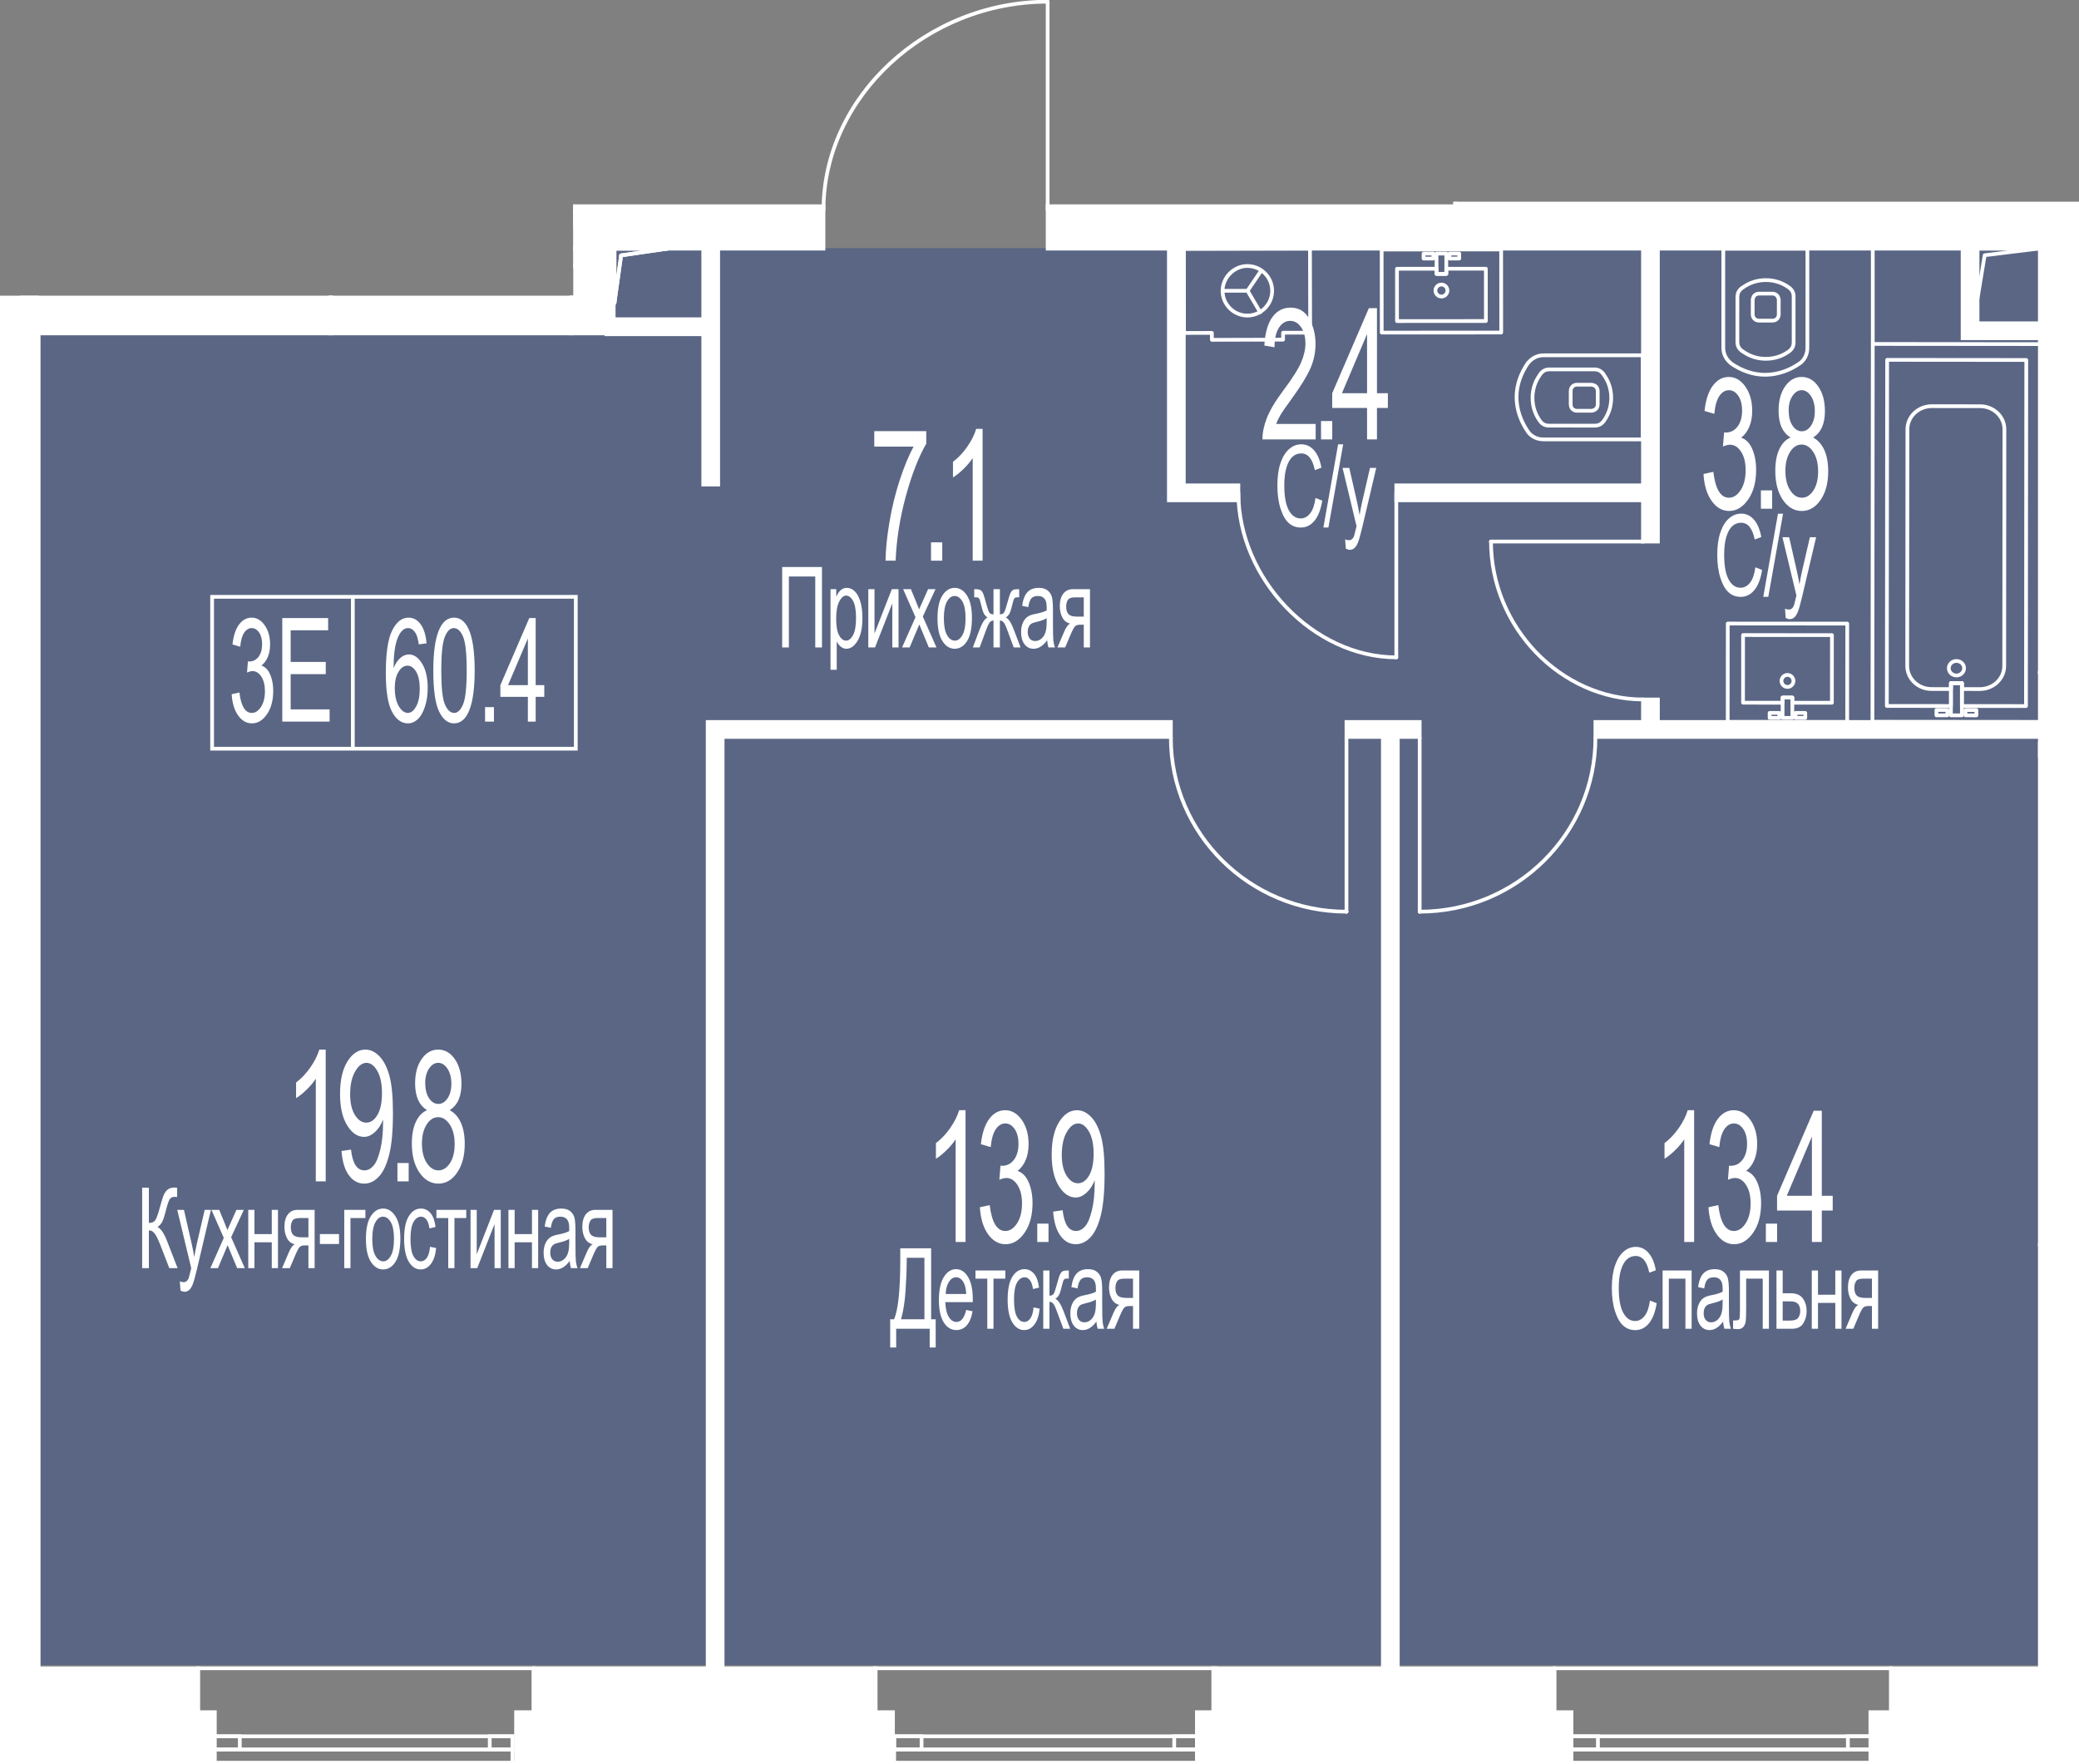 <?xml version="1.0" encoding="UTF-8"?><svg xmlns="http://www.w3.org/2000/svg" xmlns:xlink="http://www.w3.org/1999/xlink" viewBox="0 0 1000 848.415"><rect x="0" y="0" width="1000" height="848.415" fill="#808080" stroke="none"/><defs><clipPath id="clippath"><polygon points="516.931 97.027 516.931 0 390.517 0 390.517 97.027 275.734 97.027 275.734 142.207 0 142.207 0 848.415 1000 848.415 1000 97.027 516.931 97.027" fill="none"/></clipPath><clipPath id="clippath-1"><rect x="-1050.743" y="-1806.339" width="4121.218" height="3027.691" fill="none"/></clipPath><clipPath id="clippath-2"><rect x="-1050.743" y="-1806.339" width="4121.207" height="3027.691" fill="none"/></clipPath><clipPath id="clippath-3"><rect x="-1050.743" y="-1806.339" width="4121.207" height="3027.691" fill="none"/></clipPath><clipPath id="clippath-4"><rect x="-1050.743" y="-1806.339" width="4121.207" height="3027.691" fill="none"/></clipPath><clipPath id="clippath-5"><rect x="-1050.743" y="-1806.339" width="4121.207" height="3027.691" fill="none"/></clipPath><clipPath id="clippath-6"><rect x="-1050.743" y="-1806.339" width="4121.207" height="3027.691" fill="none"/></clipPath><clipPath id="clippath-7"><rect x="-1050.743" y="-1806.339" width="4121.207" height="3027.691" fill="none"/></clipPath><clipPath id="clippath-8"><rect x="-1050.743" y="-1806.339" width="4121.207" height="3027.691" fill="none"/></clipPath></defs><g id="Layer_1"><polygon points="286.371 119.329 286.371 151.145 15.772 151.145 15.772 800.848 18.267 800.848 411.231 800.848 989.765 800.848 989.765 763.94 989.765 369.17 989.765 335.644 989.765 151.145 989.765 119.329 286.371 119.329" fill="#425688" opacity=".6"/></g><g id="_44"><g clip-path="url(#clippath)"><g clip-path="url(#clippath-1)"><g clip-path="url(#clippath-2)"><path d="m852.482,155.112h-6.325c-2.323,0-4.005-1.654-4.005-3.93v-7.256c0-.165.101-.478.187-.619.277-1.733,1.805-2.988,3.819-2.988h6.325c1.967,0,3.466,1.194,3.858,3.056.065.119.147.306.147.55v7.256c0,2.276-1.687,3.93-4.006,3.93m-8.533-11.018v7.087c0,1.294.867,2.132,2.208,2.132h6.325c1.341,0,2.208-.838,2.208-2.132v-7.073c-.029-.058-.054-.126-.076-.205-.208-1.147-1-1.787-2.132-1.787h-6.325c-1.133,0-1.924.64-2.114,1.712-.014.065-.05.173-.093.266" fill="#fff"/><path d="m849.379,181.148h-.5c-5.735-.004-11.611-1.996-16.997-5.771-.133-.093-.241-.223-.305-.37-2.305-1.974-3.571-4.728-3.571-7.799l.004-47.64c0-.237.093-.464.263-.633s.396-.266.636-.266l40.452.004c.496,0,.899.403.899.899l-.004,47.64c0,3.369-1.406,6.293-3.854,8.152-5.271,3.693-11.111,5.681-16.94,5.782-.025,0-.054.004-.083.004m-16.184-7.048c5.002,3.434,10.417,5.246,15.685,5.25h.122c5.609,0,11.258-1.881,16.343-5.44,1.967-1.496,3.114-3.898,3.114-6.573l.004-46.867-38.654-.004-.004,46.741c0,2.629,1.122,4.977,3.161,6.613.093.075.172.172.23.28" fill="#fff"/><path d="m849.38,173.471c-4.276,0-8.181-1.251-11.618-3.725-.065-.011-.144-.036-.223-.072-.101-.043-.194-.108-.27-.183-.04-.043-.083-.097-.122-.155-1.589-1.273-2.359-2.873-2.359-4.89l.004-21.603c0-2.014.769-3.614,2.359-4.887.036-.061.079-.119.119-.158.079-.076.172-.14.27-.187.083-.036.158-.058.227-.072,3.42-2.463,7.332-3.718,11.618-3.718,4.333,0,8.288,1.287,11.751,3.822,1.694,1.305,2.506,2.938,2.506,4.998v22.013c0,2.064-.816,3.693-2.492,4.984-3.488,2.55-7.443,3.833-11.769,3.833m-10.945-5.408c.079.025.151.061.23.115,3.168,2.323,6.771,3.495,10.715,3.495,3.937,0,7.533-1.169,10.694-3.474,1.215-.938,1.769-2.039,1.769-3.545v-22.013c0-1.51-.55-2.607-1.787-3.563-3.132-2.291-6.728-3.459-10.672-3.459-3.955,0-7.558,1.172-10.705,3.481-.058.04-.14.083-.234.115-.018.022-.036.04-.054.05-1.248.96-1.801,2.06-1.801,3.578l-.004,21.607c0,1.521.554,2.618,1.791,3.567.018.011.04.029.058.047m-.528-29.629h.021-.021Z" fill="#fff"/><path d="m765.79,198.462h-7.256c-2.276,0-3.93-1.683-3.93-4.006v-6.325c0-2.323,1.654-4.006,3.93-4.006h7.256c.166,0,.482.104.626.194,1.726.273,2.981,1.798,2.981,3.812v6.329c0,1.963-1.197,3.466-3.06,3.855-.115.065-.302.147-.547.147m-7.256-12.539c-1.294,0-2.132.867-2.132,2.208v6.325c0,1.341.838,2.208,2.132,2.208h7.073c.058-.029.13-.054.209-.076,1.143-.205,1.784-1,1.784-2.129v-6.329c0-1.133-.64-1.924-1.712-2.114-.068-.011-.176-.05-.27-.093h-7.084Z" fill="#fff"/><path d="m790.146,212.234l-47.644-.004c-3.366,0-6.289-1.406-8.148-3.851-3.7-5.286-5.692-11.133-5.785-16.968v-.557c0-5.735,1.996-11.614,5.768-16.997.097-.137.227-.241.374-.306,1.974-2.305,4.728-3.571,7.796-3.571l47.64.004c.496,0,.899.399.899.899v40.452c0,.237-.097.464-.266.633s-.396.266-.633.266m-59.78-20.96c.065,5.512,1.945,11.053,5.44,16.044,1.496,1.967,3.898,3.114,6.573,3.114l46.867.004v-38.654l-46.742-.004c-2.625,0-4.973,1.122-6.609,3.157-.079.097-.173.173-.281.23-3.438,5.005-5.25,10.421-5.25,15.688v.421Z" fill="#fff"/><path d="m767.081,205.616h-.007l-22.01-.004c-2.067,0-3.696-.813-4.987-2.488-2.549-3.488-3.833-7.443-3.833-11.769,0-4.275,1.255-8.184,3.725-11.614.014-.072.036-.147.075-.234.043-.097.104-.187.18-.263.043-.04.097-.083.155-.122,1.269-1.589,2.869-2.359,4.887-2.359h21.611c2.01,0,3.61.773,4.883,2.359.058.036.108.072.144.108.086.079.155.18.201.288.036.079.058.155.072.223,2.467,3.43,3.718,7.339,3.718,11.618,0,4.333-1.287,8.285-3.819,11.751-1.309,1.694-2.938,2.506-4.995,2.506m-29.039-14.261c0,3.937,1.169,7.533,3.473,10.694.942,1.215,2.039,1.766,3.549,1.766l22.01.004h.007c1.503,0,2.6-.55,3.556-1.787,2.291-3.132,3.459-6.731,3.459-10.672,0-3.955-1.172-7.555-3.477-10.705-.043-.058-.083-.14-.119-.234-.018-.014-.032-.036-.047-.054-.964-1.251-2.064-1.805-3.578-1.805h-21.611c-1.521,0-2.618.554-3.563,1.791-.014.018-.032.04-.05.058-.022.083-.065.158-.126.241-2.308,3.154-3.484,6.756-3.484,10.705" fill="#fff"/><path d="m881.141,338.889h0l-19.021-.011c-.237,0-.468-.093-.636-.263-.169-.169-.263-.399-.263-.636v-1.586l-2.902-.004v1.586c0,.237-.093.468-.263.636s-.396.263-.636.263l-19.022-.011c-.496,0-.899-.403-.899-.899l.018-32.531c0-.496.403-.899.899-.899l42.743.025c.237,0,.468.093.636.263s.263.396.263.636l-.018,32.531c0,.237-.093.468-.263.636s-.399.263-.636.263m-18.123-1.809l17.224.011.018-30.733-40.945-.025-.018,30.733,17.224.011v-1.586c0-.241.097-.468.266-.636.166-.169.396-.263.633-.263l4.7.004c.5,0,.899.403.899.899v1.586Z" fill="#fff"/><path d="m855.888,346.168h0l-4.699-.004c-.496,0-.899-.403-.899-.899v-2.398c0-.5.403-.899.899-.899h4.699c.241,0,.468.093.636.263s.263.399.263.636v2.402c0,.237-.097.468-.266.636-.166.169-.396.263-.633.263m-3.8-1.802l2.902.004v-.604h-2.902v.601Z" fill="#fff"/><path d="m868.345,346.175h0l-4.699-.004c-.496,0-.899-.403-.899-.899v-2.398c0-.5.403-.899.899-.899h4.699c.241,0,.468.093.636.263s.263.399.263.636v2.402c0,.237-.097.468-.266.636-.166.169-.396.263-.633.263m-3.8-1.802l2.902.004v-.604h-2.902v.601Z" fill="#fff"/><path d="m859.777,331.275h-.004c-1.007,0-1.96-.392-2.672-1.107-.716-.716-1.107-1.665-1.107-2.675s.392-1.96,1.107-2.675c.716-.712,1.665-1.104,2.672-1.104h.007c2.082,0,3.779,1.697,3.779,3.783,0,1.01-.396,1.96-1.111,2.675-.712.712-1.661,1.104-2.672,1.104m0-5.764c-.532,0-1.028.205-1.402.579s-.583.874-.583,1.402.205,1.028.579,1.406c.378.374.874.579,1.402.579h.004c.528,0,1.028-.205,1.402-.579.374-.374.583-.874.583-1.402,0-1.097-.892-1.985-1.985-1.985Zm2.884,1.985h.021-.021Z" fill="#fff"/><path d="m888.502,348.137h0l-57.475-.022c-.237,0-.468-.093-.636-.263-.169-.169-.263-.399-.263-.636l.025-47.32c0-.496.403-.899.899-.899l57.478.025c.237,0,.468.093.633.263.169.169.266.396.266.636l-.029,47.317c0,.5-.399.899-.899.899m-56.576-1.819l55.677.022.029-45.519-55.68-.025-.025,45.522Z" fill="#fff"/><path d="m862.115,346.172h0l-4.699-.004c-.496,0-.899-.403-.899-.899l.004-9.78c0-.237.097-.468.266-.633.169-.169.396-.266.633-.266l4.703.004c.496,0,.899.406.899.899l-.007,9.78c0,.237-.093.468-.263.636s-.396.263-.636.263m-3.8-1.802l2.902.004.007-7.983-2.905-.004-.004,7.983Z" fill="#fff"/><path d="m600.08,140.751c-.173,0-.349-.05-.503-.155-.41-.277-.521-.838-.241-1.248l6.562-9.701c.281-.41.841-.518,1.248-.241.413.277.521.838.241,1.248l-6.562,9.701c-.172.255-.457.396-.744.396" fill="#fff"/><path d="m588.058,140.757c-.496,0-.899-.403-.899-.899s.403-.899.899-.899l12.021-.004c.496,0,.899.399.899.899,0,.496-.403.899-.899.899l-12.021.004Z" fill="#fff"/><path d="m606.144,151.054c-.306,0-.608-.158-.773-.442l-6.066-10.302c-.252-.428-.108-.982.32-1.233.424-.252.978-.112,1.23.32l6.062,10.302c.255.428.111.982-.317,1.23-.144.086-.302.126-.457.126" fill="#fff"/><path d="m599.978,152.673c-3.416,0-6.631-1.334-9.054-3.757-2.427-2.424-3.761-5.642-3.765-9.058-.004-6.947,5.865-12.822,12.815-12.826h.004c3.416,0,6.631,1.334,9.058,3.758,2.424,2.427,3.761,5.642,3.761,9.058.004,7.069-5.746,12.822-12.815,12.826h-.004Zm0-23.844h-.004c-5.872.004-11.021,5.156-11.017,11.028,0,2.934,1.151,5.699,3.236,7.785s4.851,3.232,7.785,3.232h.004c6.077-.004,11.021-4.948,11.017-11.028,0-2.934-1.147-5.699-3.236-7.785-2.086-2.086-4.851-3.233-7.785-3.233" fill="#fff"/><path d="m582.916,164.339c-.237,0-.464-.093-.633-.263-.169-.165-.266-.396-.266-.633l-.007-2.438-12.492.032h-.004c-.237,0-.464-.097-.633-.263-.169-.169-.266-.396-.266-.636l-.093-40.427c0-.237.093-.468.263-.636s.396-.263.636-.263l60.679-.144c.496,0,.899.399.899.899l.093,40.427c0,.237-.09.468-.259.636-.169.165-.399.263-.636.263l-12.139.029.007,2.434c0,.237-.093.468-.263.636s-.396.266-.636.266l-34.25.079Zm-.007-5.131c.237,0,.464.093.633.263.169.169.266.396.266.636l.004,2.434,32.452-.079-.007-2.434c0-.237.093-.468.263-.636s.399-.263.636-.263l12.139-.029-.09-38.629-58.881.137.09,38.629,12.495-.029Z" fill="#fff"/><path d="m981.42,348.138h0l-80.775-.068c-.237,0-.468-.093-.636-.263-.169-.169-.263-.399-.263-.636l.154-181.744c0-.496.403-.899.899-.899l80.775.068c.241,0,.468.093.636.263s.263.399.263.636l-.154,181.744c0,.496-.403.899-.899.899m-79.876-1.866l78.977.068.154-179.947-78.977-.068-.154,179.947Z" fill="#fff"/><path d="m941.055,325.768h-.004c-1.212-.004-2.355-.453-3.218-1.273-.874-.831-1.352-1.942-1.352-3.121,0-2.416,2.053-4.383,4.57-4.383h.004c1.215,0,2.359.453,3.218,1.269.874.831,1.355,1.942,1.352,3.121,0,2.42-2.05,4.387-4.57,4.387m-3.675-4.394h.899c0,.683.28,1.331.794,1.819.525.5,1.226.777,1.978.777h.004c1.528,0,2.772-1.161,2.772-2.589,0-.683-.281-1.331-.791-1.816-.529-.503-1.23-.777-1.981-.777h-.004c-1.528,0-2.772,1.161-2.772,2.585h-.899Z" fill="#fff"/><path d="m936.685,344.938h-.004l-5.264-.004c-.496,0-.899-.406-.899-.899v-2.557c0-.5.403-.899.899-.899l5.271.004c.237,0,.468.093.636.263.166.169.263.399.263.636l-.004,2.557c0,.496-.403.899-.899.899m-4.369-1.802h3.47v-.755l-3.47-.004v.759Z" fill="#fff"/><path d="m950.652,344.948h0l-5.268-.004c-.241,0-.468-.093-.636-.263-.169-.169-.263-.399-.263-.636v-2.557c0-.496.406-.899.899-.899l5.268.004c.241,0,.468.093.636.263s.263.399.263.636v2.557c0,.496-.403.899-.899.899m-4.369-1.802l3.47.004v-.759l-3.47-.004v.759Z" fill="#fff"/><path d="m952.314,332.309h-.011l-8.626-.007c-.237,0-.468-.097-.633-.266-.169-.169-.263-.399-.263-.636v-1.952l-3.47-.004-.004,1.956c0,.496-.403.899-.899.899l-9.328-.011c-3.362-.004-6.526-1.251-8.907-3.513-2.391-2.276-3.707-5.307-3.704-8.529l.097-113.774c.007-6.631,5.667-12.021,12.621-12.021h.011l23.221.018c3.362.004,6.526,1.251,8.907,3.517,2.391,2.276,3.707,5.304,3.704,8.529l-.097,113.77c-.004,6.631-5.667,12.024-12.621,12.024m-7.734-1.805l7.727.007h.007c5.966,0,10.82-4.585,10.823-10.226l.097-113.77h.899-.899c.004-2.729-1.115-5.293-3.146-7.227-2.042-1.945-4.768-3.021-7.666-3.021l-23.221-.018h-.011c-5.962,0-10.816,4.585-10.823,10.223l-.097,113.774c0,2.726,1.115,5.293,3.146,7.224,2.046,1.945,4.768,3.02,7.666,3.02l8.432.011v-1.96c0-.496.403-.895.899-.895h.004l5.268.004c.237,0,.468.093.633.263.169.173.263.399.263.64v1.952Z" fill="#fff"/><path d="m974.499,340.484h0l-30.826-.025c-.237,0-.468-.093-.636-.263-.169-.169-.263-.399-.263-.636l.011-10.115h-3.47l-.011,10.111c0,.496-.403.899-.899.899l-30.83-.029c-.237,0-.464-.093-.633-.263-.169-.169-.266-.399-.266-.636l.144-166.448c0-.237.093-.468.263-.636.169-.165.399-.263.636-.263l66.924.058c.496,0,.899.406.899.899l-.144,166.448c0,.5-.403.899-.899.899m-29.928-1.823l29.029.025.144-164.65-65.127-.058-.144,164.65,29.032.029.011-10.115c0-.237.093-.467.263-.636.169-.169.396-.263.636-.263l5.268.004c.496,0,.899.406.899.899l-.011,10.115Z" fill="#fff"/><path d="m943.668,344.943h0l-5.268-.004c-.496,0-.899-.406-.899-.899l.014-15.498c0-.496.403-.899.899-.899l5.268.004c.237,0,.468.097.636.266.165.169.263.396.263.633l-.015,15.498c0,.237-.093.468-.263.636s-.396.263-.636.263m-4.369-1.802h3.47l.015-13.696-3.47-.004-.014,13.7Z" fill="#fff"/><path d="m900.801,166.325c-.496,0-.899-.403-.899-.899v-45.857c0-.5.403-.899.899-.899s.899.399.899.899v45.857c0,.496-.403.899-.899.899" fill="#fff"/><path d="m671.966,155.32c-.496,0-.899-.403-.899-.899l-.018-25.163c0-.237.097-.468.266-.636.165-.169.396-.263.633-.263l19.025-.011c.496,0,.899.403.899.899v1.586h2.902v-1.589c0-.496.403-.899.899-.899l19.021-.011c.496,0,.899.403.899.899l.018,25.167c0,.237-.093.468-.263.633-.169.169-.399.266-.636.266l-42.746.022Zm.881-25.163l.018,23.365,40.949-.022-.018-23.369-17.224.011v1.589c0,.496-.403.899-.899.899h-4.7c-.496,0-.899-.399-.899-.899v-1.586l-17.227.011Zm22.826,1.575h.021-.021Z" fill="#fff"/><path d="m684.74,125.255c-.496,0-.899-.399-.899-.899v-2.398c0-.496.403-.899.899-.899l4.7-.004c.241,0,.468.093.636.263s.263.399.263.636v2.402c0,.496-.403.899-.899.899h-4.7Zm4.7-.899h.022-.022Zm-3.801-1.5v.601h2.902v-.604l-2.902.004Z" fill="#fff"/><path d="m697.197,125.252c-.237,0-.464-.093-.633-.263-.169-.169-.266-.399-.266-.636v-2.402c0-.237.093-.467.263-.636.169-.169.399-.263.636-.263h4.7c.496,0,.899.399.899.899v2.398c0,.496-.403.899-.899.899l-4.7.004Zm.899-2.402v.604l2.902-.004v-.601h-2.902Z" fill="#fff"/><path d="m693.329,143.513c-2.086,0-3.783-1.697-3.783-3.783-.004-1.01.392-1.96,1.104-2.675.716-.716,1.665-1.107,2.675-1.107h.004c2.086,0,3.779,1.694,3.783,3.779,0,2.086-1.697,3.786-3.783,3.786m0-5.768h0c-.532,0-1.032.209-1.406.583s-.579.874-.579,1.402c0,1.093.888,1.985,1.985,1.985,1.093,0,1.985-.892,1.985-1.988-.004-1.093-.892-1.981-1.985-1.981" fill="#fff"/><path d="m664.604,160.859c-.496,0-.899-.399-.899-.899l-.025-39.953c0-.237.093-.467.263-.636.169-.169.399-.263.636-.263l57.475-.021c.5,0,.899.399.899.899l.029,39.949c0,.237-.097.468-.266.636-.166.169-.396.263-.633.263l-57.478.025Zm.874-39.953l.025,38.155,55.68-.025-.029-38.151-55.677.021Z" fill="#fff"/><path d="m690.973,132.634c-.237,0-.464-.097-.633-.266-.169-.166-.266-.396-.266-.633l-.004-9.78c0-.496.403-.899.899-.899l4.7-.004c.237,0,.468.093.633.263.169.169.266.399.266.636l.004,9.78c0,.493-.403.899-.899.899l-4.7.004Zm.895-9.78l.004,7.983,2.902-.004-.004-7.983-2.902.004Z" fill="#fff"/></g><g clip-path="url(#clippath-3)"><path d="m910.48,848.773h-163.733v-47.313h163.733v47.313Zm-161.935-1.798h160.137v-43.717h-160.137v43.717Z" fill="#fff"/><path d="m900.62,842.373h-145.837v-8.195h145.837v8.195Zm-144.039-1.798h142.241v-4.599h-142.241v4.599Z" fill="#fff"/><path d="m900.62,842.373h-12.689v-8.195h12.689v8.195Zm-10.888-1.798h9.094v-4.599h-9.094v4.599Z" fill="#fff"/><path d="m769.504,842.373h-14.717v-8.195h14.717v8.195Zm-12.923-1.798h11.122v-4.599h-11.122v4.599Z" fill="#fff"/><path d="m900.62,848.773h-145.837v-8.195h145.837v8.195Zm-144.039-1.798h142.241v-4.599h-142.241v4.599Z" fill="#fff"/><path d="m585.692,848.773h-165.722v-47.313h165.722v47.313Zm-163.924-1.798h162.126v-43.717h-162.126v43.717Z" fill="#fff"/><path d="m576.609,842.373h-147.416v-8.195h147.416v8.195Zm-145.618-1.798h143.82v-4.599h-143.82v4.599Z" fill="#fff"/><path d="m576.609,842.373h-12.707v-8.195h12.707v8.195Zm-10.913-1.798h9.112v-4.599h-9.112v4.599Z" fill="#fff"/><path d="m444.17,842.373h-14.976v-8.195h14.976v8.195Zm-13.178-1.798h11.381v-4.599h-11.381v4.599Z" fill="#fff"/><path d="m576.609,848.773h-147.416v-8.195h147.416v8.195Zm-145.618-1.798h143.82v-4.599h-143.82v4.599Z" fill="#fff"/><path d="m257.492,848.773H94.366v-47.313h163.126v47.313Zm-161.328-1.798h159.53v-43.717H96.164v43.717Z" fill="#fff"/><path d="m247.38,842.373H101.802v-8.195h145.578v8.195Zm-143.78-1.798h141.982v-4.599H103.6v4.599Z" fill="#fff"/><path d="m247.38,842.373h-12.711v-8.195h12.711v8.195Zm-10.913-1.798h9.115v-4.599h-9.115v4.599Z" fill="#fff"/><path d="m116.239,842.373h-14.441v-8.195h14.441v8.195Zm-12.639-1.798h10.845v-4.599h-10.845v4.599Z" fill="#fff"/><path d="m247.38,848.773H101.802v-8.195h145.578v8.195Zm-143.78-1.798h141.982v-4.599H103.6v4.599Z" fill="#fff"/><path d="m981.172,364.997c-.496,0-.899-.298-.899-.798v-7.134c0-.496.403-.899.899-.899s.899.403.899.899c0,.036,0,.068-.004.101.004.036.004.068.004.104,0,.05-.004.101-.011.155.007.047.011.097.011.151,0,.05-.004.101-.011.155.007.05.011.097.011.151,0,.05-.004.104-.011.155.007.05.011.101.011.151,0,.05-.004.104-.011.155.007.05.011.101.011.151,0,.05-.004.104-.011.155.007.05.011.101.011.151,0,.05-.004.104-.011.155.007.05.011.101.011.151,0,.05-.004.104-.011.155.007.047.011.101.011.151,0,.05-.004.104-.011.155.007.05.011.101.011.151,0,.05-.004.104-.011.155.007.05.011.101.011.151,0,.05-.004.104-.011.155.007.05.011.101.011.151,0,.05-.004.104-.011.155.007.05.011.101.011.151,0,.05-.004.104-.011.155.007.05.011.101.011.151,0,.05-.004.104-.011.155.007.05.011.101.011.151,0,.054-.004.104-.011.155.007.05.011.101.011.155,0,.05-.004.101-.011.151.007.05.011.101.011.151,0,.054-.004.104-.011.155.007.05.011.101.011.151,0,.054-.004.104-.011.155.007.05.011.101.011.151,0,.054-.004.104-.011.155.007.05.011.101.011.151,0,.054-.004.104-.011.155.007.05.011.101.011.151,0,.054-.004.104-.011.155.007.05.011.101.011.155,0,.05-.004.104-.011.155.007.047.011.101.011.151,0,.05-.004.104-.011.155.007.047.011.101.011.151,0,.496-.403 1-.899 1" fill="#fff"/><path d="m295.182,161.239c-.496,0-.899-.403-.899-.899,0-.036,0-.068.004-.101-.004-.036-.004-.068-.004-.104,0-.05.004-.101.011-.155-.007-.047-.011-.097-.011-.151,0-.05.004-.101.011-.155-.007-.05-.011-.097-.011-.151,0-.05.004-.104.011-.155-.007-.05-.011-.101-.011-.151s.004-.104.011-.155c-.007-.05-.011-.101-.011-.151,0-.05.004-.104.011-.155-.007-.05-.011-.101-.011-.151,0-.05.004-.104.011-.155-.007-.05-.011-.101-.011-.151s.004-.104.011-.155c-.007-.05-.011-.101-.011-.151,0-.054.004-.104.011-.155-.007-.05-.011-.101-.011-.151,0-.05.004-.104.011-.155-.007-.05-.011-.101-.011-.151s.004-.104.011-.155c-.007-.05-.011-.101-.011-.151s.004-.104.011-.155c-.007-.05-.011-.101-.011-.151,0-.05.004-.104.011-.155-.007-.05-.011-.101-.011-.151,0-.05.004-.104.011-.155-.007-.05-.011-.101-.011-.151,0-.054.004-.104.011-.155-.007-.05-.011-.101-.011-.155,0-.05.004-.101.011-.155-.007-.047-.011-.097-.011-.151,0-.05.004-.101.011-.151-.007-.05-.011-.101-.011-.151,0-.054.004-.104.011-.155-.007-.05-.011-.101-.011-.151,0-.054.004-.104.011-.155-.007-.05-.011-.101-.011-.151,0-.054.004-.104.011-.155-.007-.05-.011-.101-.011-.151,0-.054.004-.104.011-.155-.007-.05-.011-.101-.011-.155,0-.05.004-.104.011-.155-.007-.047-.011-.101-.011-.151s.004-.104.011-.155c-.007-.047-.011-.101-.011-.151,0-.496.403-1.0.899-1s.899.298.899.798v7.134c0,.496-.403.899-.899.899" fill="#fff"/><path d="m950.593,120.467h-7.134c-.5,0-.899-.403-.899-.899-.004-.532.489-.942 1-.895.083-.004.169-.007.256.007.101-.014.205-.011.305,0,.101-.014.202-.018.309,0,.097-.014.202-.014.306,0,.097-.014.201-.014.306,0,.097-.014.201-.014.305,0,.097-.014.202-.014.302,0,.101-.014.208-.011.305,0,.101-.014.202-.018.309,0,.097-.014.205-.014.306,0,.097-.014.205-.014.305,0,.097-.014.202-.014.306,0,.097-.014.202-.014.306,0,.101-.014.205-.011.305,0,.097-.014.202-.018.306,0,.097-.014.205-.014.306,0,.097-.014.205-.014.305,0,.097-.014.205-.014.306,0,.097-.014.205-.014.306,0,.101-.014.205-.011.305,0,.097-.014.205-.018.306,0,.101-.014.205-.014.305,0,.543-.086,1.154.342,1.154.888,0,.496-.302.899-.798.899" fill="#fff"/><path d="m346.148,110.273h-20.384c-.5,0-.899-.403-.899-.899s.399-.899.899-.899h20.384c.496,0,.899.403.899.899s-.403.899-.899.899" fill="#fff"/><path d="m1001.558,324.327h-20.384c-.5,0-.899-.403-.899-.899s.399-.899.899-.899h20.384c.496,0,.899.403.899.899s-.403.899-.899.899" fill="#fff"/><path d="m1001.558,120.467h-20.384c-.5,0-.899-.403-.899-.899s.399-.899.899-.899h20.384c.496,0,.899.403.899.899s-.403.899-.899.899" fill="#fff"/><path d="m295.542,146.656h-.065c-.468-.036-.834-.428-.834-.899v-26.206c0-.496.403-.899.899-.899h25.706c.471,0,.863.363.899.834.032.471-.302.888-.766.956l-21.826,3.175-3.121,22.265c-.065.446-.446.773-.892.773m.899-26.206v12.42l1.424-10.169c.058-.392.367-.705.762-.762l10.216-1.489h-12.402Z" fill="#fff"/><path d="m298.755,123.726c-.439,0-.823-.32-.888-.769-.072-.493.27-.949.759-1.021l22.495-3.276c.471-.061.946.27,1.018.762.072.489-.266.946-.759,1.018l-22.491,3.279c-.047.004-.09.007-.133.007" fill="#fff"/><path d="m321.25,120.45h-25.706c-.5,0-.899-.403-.899-.899s.399-.899.899-.899h25.706c.496,0,.899.403.899.899s-.403.899-.899.899" fill="#fff"/><path d="m295.542,146.656c-.496,0-.899-.403-.899-.899v-26.206c0-.496.403-.899.899-.899s.899.403.899.899v26.206c0,.496-.403.899-.899.899" fill="#fff"/><path d="m295.544,146.656c-.043,0-.083-.004-.126-.007-.493-.068-.834-.525-.766-1.018l3.215-22.93c.072-.489.546-.809,1.014-.766.493.072.834.525.766,1.018l-3.215,22.93c-.065.45-.446.773-.888.773" fill="#fff"/><path d="m321.25,120.45h-25.706c-.5,0-.899-.403-.899-.899s.399-.899.899-.899h25.706c.496,0,.899.403.899.899s-.403.899-.899.899" fill="#fff"/><path d="m295.542,146.656c-.496,0-.899-.403-.899-.899v-26.206c0-.496.403-.899.899-.899s.899.403.899.899v26.206c0,.496-.403.899-.899.899" fill="#fff"/><path d="m950.952,145.95c-.025,0-.051-.004-.076-.004-.464-.04-.823-.428-.823-.895v-25.483c0-.496.403-.899.899-.899h29.46c.474,0,.867.37.895.845.033.475-.317.888-.784.946l-25.113,3.103-3.571,21.632c-.072.439-.45.755-.888.755m.899-25.483v13.621l1.895-11.481c.065-.392.381-.698.777-.744l11.284-1.395h-13.955Z" fill="#fff"/><path d="m180.893,128.749h-.036c-.485-.022-.863-.417-.863-.899v-26.08c0-.496.403-.899.899-.899h15.289c.453,0,.838.342.892.791.054.453-.237.874-.68.982l-12.747,3.107-1.859,22.175c-.04.468-.431.823-.895.823m.899-26.08v3.686l.119-1.399c.032-.385.306-.708.683-.798l6.102-1.489h-6.904Z" fill="#fff"/><path d="m182.806,105.929c-.406,0-.773-.277-.874-.687-.115-.482.18-.967.662-1.086l13.376-3.258c.482-.119.967.176,1.086.658s-.176.967-.662,1.086l-13.376,3.261c-.068.018-.14.025-.212.025" fill="#fff"/><path d="m196.183,102.669h-15.289c-.496,0-.899-.403-.899-.899s.403-.899.899-.899h15.289c.496,0,.899.403.899.899s-.403.899-.899.899" fill="#fff"/><path d="m180.893,128.749c-.496,0-.899-.403-.899-.899v-26.08c0-.496.403-.899.899-.899s.899.403.899.899v26.08c0,.496-.403.899-.899.899" fill="#fff"/><path d="m180.895,128.749c-.025,0-.05,0-.076-.004-.496-.04-.863-.475-.823-.971l1.913-22.819c.043-.496.493-.845.971-.82.496.04.863.475.82.971l-1.909,22.819c-.04.467-.435.823-.895.823" fill="#fff"/><path d="m196.183,102.669h-15.289c-.496,0-.899-.403-.899-.899s.403-.899.899-.899h15.289c.496,0,.899.403.899.899s-.403.899-.899.899" fill="#fff"/><path d="m180.893,128.749c-.496,0-.899-.403-.899-.899v-26.08c0-.496.403-.899.899-.899s.899.403.899.899v26.08c0,.496-.403.899-.899.899" fill="#fff"/><path d="m196.183,128.749h-15.289c-.496,0-.899-.403-.899-.899s.403-.899.899-.899h15.289c.496,0,.899.403.899.899s-.403.899-.899.899" fill="#fff"/><path d="m196.183,128.749c-.496,0-.899-.403-.899-.899v-26.08c0-.496.403-.899.899-.899s.899.403.899.899v26.08c0,.496-.403.899-.899.899" fill="#fff"/><path d="m261.419,128.749h-.036c-.485-.022-.863-.417-.863-.899v-26.08c0-.496.403-.899.899-.899h15.289c.453,0,.838.342.892.791.054.453-.237.874-.68.982l-12.751,3.107-1.855,22.175c-.04.468-.431.823-.895.823m.899-26.08v3.668l.115-1.381c.032-.385.309-.708.683-.798l6.106-1.489h-6.904Z" fill="#fff"/><path d="m263.329,105.929c-.406,0-.773-.277-.874-.687-.115-.482.18-.967.662-1.086l13.38-3.258c.485-.119.967.176,1.082.658.119.482-.176.967-.658,1.086l-13.38,3.261c-.068.018-.14.025-.212.025" fill="#fff"/><path d="m276.708,102.669h-15.289c-.496,0-.899-.403-.899-.899s.403-.899.899-.899h15.289c.496,0,.899.403.899.899s-.403.899-.899.899" fill="#fff"/><path d="m261.419,128.749c-.496,0-.899-.403-.899-.899v-26.08c0-.496.403-.899.899-.899s.899.403.899.899v26.08c0,.496-.403.899-.899.899" fill="#fff"/><path d="m261.421,128.749c-.025,0-.05,0-.076-.004-.496-.04-.863-.475-.823-.971l1.913-22.819c.04-.496.503-.845.971-.82.493.04.863.475.82.971l-1.909,22.819c-.04.467-.435.823-.895.823" fill="#fff"/><path d="m276.708,102.669h-15.289c-.496,0-.899-.403-.899-.899s.403-.899.899-.899h15.289c.496,0,.899.403.899.899s-.403.899-.899.899" fill="#fff"/><path d="m261.419,128.749c-.496,0-.899-.403-.899-.899v-26.08c0-.496.403-.899.899-.899s.899.403.899.899v26.08c0,.496-.403.899-.899.899" fill="#fff"/><path d="m276.708,128.749h-15.289c-.496,0-.899-.403-.899-.899s.403-.899.899-.899h15.289c.496,0,.899.403.899.899s-.403.899-.899.899" fill="#fff"/><path d="m276.708,128.749c-.496,0-.899-.403-.899-.899v-26.08c0-.496.403-.899.899-.899s.899.403.899.899v26.08c0,.496-.403.899-.899.899" fill="#fff"/><path d="m718.192,13.498h-.025c-.489-.015-.874-.414-.874-.899v-112.181c0-.496.403-.899.899-.899h45.868c.439,0,.813.317.888.748.072.435-.176.856-.59 1l-39.572,13.826-5.696,97.56c-.029.475-.424.845-.899.845m.899-112.181V-18.203l3.937-67.41c.022-.36.259-.676.601-.795l35.134-12.276h-39.672Z" fill="#fff"/><path d="m718.192,13.498c-.496,0-.899-.403-.899-.899v-112.181c0-.496.403-.899.899-.899s.899.403.899.899V12.599c0,.496-.403.899-.899.899" fill="#fff"/><path d="m718.192,13.498h-.054c-.493-.029-.874-.457-.845-.953l5.735-98.157c.029-.496.435-.899.949-.845.496.029.877.457.845.949l-5.732,98.161c-.029.475-.424.845-.899.845" fill="#fff"/><path d="m718.192,13.498c-.496,0-.899-.403-.899-.899v-112.181c0-.496.403-.899.899-.899s.899.403.899.899V12.599c0,.496-.403.899-.899.899" fill="#fff"/><path d="m764.061,13.498h-45.868c-.5,0-.899-.403-.899-.899s.399-.899.899-.899h45.868c.496,0,.899.403.899.899s-.403.899-.899.899" fill="#fff"/><path d="m764.061,23.634c-.496,0-.899-.403-.899-.899v-122.317c0-.496.403-.899.899-.899s.899.403.899.899V22.735c0,.496-.403.899-.899.899" fill="#fff"/><path d="m743.675,64.404h-.065c-.468-.032-.834-.424-.834-.899v-20.384c0-.496.403-.899.899-.899h20.384c.475,0,.867.367.899.834.032.471-.306.888-.769.956l-17.17,2.452-2.452,17.17c-.065.446-.446.769-.892.769m.899-20.384v6.836l.759-5.314c.058-.396.367-.705.762-.762l5.311-.759h-6.832Z" fill="#fff"/><path d="m746.221,46.568c-.439,0-.823-.324-.888-.773-.072-.493.273-.946.762-1.018l17.839-2.546c.475-.058.946.27,1.018.762s-.273.949-.762,1.018l-17.839,2.55c-.043.004-.086.007-.129.007" fill="#fff"/><path d="m764.061,44.02h-20.384c-.5,0-.899-.403-.899-.899s.399-.899.899-.899h20.384c.496,0,.899.403.899.899s-.403.899-.899.899" fill="#fff"/><path d="m743.675,64.406c-.496,0-.899-.403-.899-.899v-20.384c0-.5.403-.899.899-.899s.899.399.899.899v20.384c0,.496-.403.899-.899.899" fill="#fff"/><path d="m743.677,64.406c-.043,0-.086-.004-.13-.007-.489-.072-.834-.525-.762-1.018l2.546-17.839c.072-.493.532-.827,1.018-.762.493.068.834.525.766,1.014l-2.55,17.839c-.065.45-.45.773-.888.773" fill="#fff"/><path d="m764.061,44.02h-20.384c-.5,0-.899-.403-.899-.899s.399-.899.899-.899h20.384c.496,0,.899.403.899.899s-.403.899-.899.899" fill="#fff"/><path d="m743.675,64.406c-.496,0-.899-.403-.899-.899v-20.384c0-.5.403-.899.899-.899s.899.399.899.899v20.384c0,.496-.403.899-.899.899" fill="#fff"/><path d="m764.061,64.406h-20.384c-.5,0-.899-.403-.899-.899s.399-.899.899-.899h20.384c.496,0,.899.403.899.899s-.403.899-.899.899" fill="#fff"/><path d="m764.061,64.406c-.496,0-.899-.403-.899-.899v-20.384c0-.5.403-.899.899-.899s.899.399.899.899v20.384c0,.496-.403.899-.899.899" fill="#fff"/><path d="m255.377,121.587h-57.665c-.496,0-.899-.403-.899-.899v-21.506c0-.496.403-.899.899-.899h57.665c.496,0,.899.403.899.899v21.506c0,.496-.403.899-.899.899m-56.767-1.798h55.867v-19.708h-55.867v19.708Z" fill="#fff"/><path d="m849.682,59.309c-.496,0-.899-.403-.899-.899V-84.291c0-.496.403-.899.899-.899s.899.403.899.899V58.41c0,.496-.403.899-.899.899" fill="#fff"/><path d="m961.806,59.309h-112.123c-.496,0-.899-.403-.899-.899s.403-.899.899-.899h112.123c.496,0,.899.403.899.899s-.403.899-.899.899" fill="#fff"/><path d="m961.806,59.309c-.496,0-.899-.403-.899-.899V-84.291c0-.496.403-.899.899-.899s.899.403.899.899V58.41c0,.496-.403.899-.899.899" fill="#fff"/><path d="m829.296,52.683h-17.328c-.496,0-.899-.403-.899-.899s.403-.899.899-.899h17.328c.496,0,.899.403.899.899s-.403.899-.899.899" fill="#fff"/><path d="m829.296,52.683c-.496,0-.899-.403-.899-.899V-77.667c0-.496.403-.899.899-.899s.899.403.899.899V51.784c0,.496-.403.899-.899.899" fill="#fff"/><path d="m811.968,52.683c-.496,0-.899-.403-.899-.899V-77.667c0-.496.403-.899.899-.899s.899.403.899.899V51.784c0,.496-.403.899-.899.899" fill="#fff"/><path d="m849.682,59.309c-.194,0-.392-.065-.554-.191-.392-.309-.46-.874-.154-1.262l112.123-142.702c.309-.392.881-.453,1.262-.155.392.309.46.874.154,1.262l-112.123,142.702c-.18.227-.442.345-.708.345" fill="#fff"/><path d="m961.806,59.309c-.266,0-.529-.119-.708-.345l-112.123-142.702c-.306-.388-.237-.953.154-1.262.381-.302.953-.241,1.262.155l112.123,142.702c.306.388.237.953-.154,1.262-.162.126-.36.191-.554.191" fill="#fff"/><rect x="198.859" y="98.282" width="56.062" height="1.798" fill="#fff"/></g><polygon points="12.787 94.726 12.787 101.723 37.645 101.723 37.645 50.922 12.787 50.922 12.787 94.726" fill="#fff"/><polygon points="503.92 105.297 503.92 119.569 699.846 119.569 699.846 99.181 503.92 99.181 503.92 105.297" fill="#fff"/><polygon points="-1.791 311.754 -1.791 336.169 -1.791 531.625 -1.791 802.497 18.594 802.497 18.594 336.169 18.594 109.374 -1.791 109.374 -1.791 311.754" fill="#fff"/><polygon points="9.553 119.569 10.718 119.569 20.053 119.569 32.99 119.569 32.99 99.184 10.718 99.184 -1.792 99.184 -1.792 119.569 9.553 119.569" fill="#fff"/><polygon points="53.521 160.34 58.795 160.34 101.013 160.34 159.524 160.34 159.524 139.956 58.795 139.956 9.807 139.956 9.807 160.34 53.521 160.34" fill="#fff"/><polygon points="77.336 108.001 83.323 108.001 131.269 108.001 197.712 108.001 197.712 99.181 83.323 99.181 27.693 99.181 27.693 108.001 77.336 108.001" fill="#fff"/><polygon points="261.286 108.838 261.998 108.838 267.708 108.838 275.615 108.838 275.615 99.183 261.998 99.183 255.375 99.183 255.375 108.838 261.286 108.838" fill="#fff"/><polygon points="981.172 311.754 981.172 323.426 1001.556 323.426 1001.556 119.567 981.172 119.567 981.172 311.754" fill="#fff"/><polygon points="981.172 802.499 1001.394 802.499 1001.556 802.499 1001.556 598.64 981.172 598.64 981.172 802.499" fill="#fff"/><polygon points="345.451 160.74 291.698 160.74 291.698 153.549 338.259 153.549 338.259 113.043 345.451 113.043 345.451 160.74" fill="#fff"/><rect x="338.26" y="147.721" width="7.191" height="85.313" fill="#fff"/><rect x="665.158" y="350.831" width="7.191" height="457.072" fill="#fff"/><rect x="790.266" y="110.004" width="7.191" height="150.451" fill="#fff"/><rect x="790.266" y="336.419" width="7.191" height="17.22" fill="#fff"/><rect x="997.191" y="557.318" width="76.392" height="7.191" fill="#fff"/><polygon points="985.106 162.665 944.014 162.665 944.014 115.193 951.205 115.193 951.205 155.473 985.106 155.473 985.106 162.665" fill="#fff"/><polygon points="1038.995 376.434 990.276 376.434 990.276 369.242 1031.804 369.242 1031.804 337.035 997.104 337.035 997.104 329.843 1038.995 329.843 1038.995 376.434" fill="#fff"/><rect x="-52.528" y="301.868" width="52.861" height="7.191" fill="#fff"/><rect x="647.654" y="347.235" width="35.21" height="7.191" fill="#fff"/><rect x="767.397" y="347.235" width="214.926" height="7.191" fill="#fff"/><polygon points="347.582 809.074 340.391 809.074 340.391 347.238 563.181 347.238 563.181 354.429 347.582 354.429 347.582 809.074" fill="#fff"/><rect x="671.627" y="233.44" width="121.321" height="7.191" fill="#fff"/><polygon points="595.661 240.632 562.231 240.632 562.231 117.355 569.422 117.355 569.422 233.44 595.661 233.44 595.661 240.632" fill="#fff"/><g clip-path="url(#clippath-4)"><rect x="-70.202" y="99.188" width="70.822" height="7.191" fill="#fff"/><path d="m19.493,803.396H-2.689v-493.44h-50.736v-8.989H-2.689V107.281h-68.41v-8.989l82.987-.007v-48.262h26.655v48.262h160.066v10.615H33.887v11.568h-14.394v18.59h140.929v22.182H19.493v642.157Zm-20.384-1.798h18.586V159.441h140.929v-18.587H17.695v-22.186h14.394v-11.568h164.722v-7.019H36.746v-48.262H13.686v48.262l-82.987.007v5.394H-.891v197.282h-50.736v5.394H-.891v493.44Z" fill="#fff"/><path d="m276.517,109.735h-22.038v-11.453h22.038v11.453Zm-20.241-1.798h18.443v-7.857h-18.443v7.857Z" fill="#fff"/><path d="m1002.456,803.395h-22.182v-205.656h22.182v205.656Zm-20.384-1.798h18.587v-202.061h-18.587v202.061Z" fill="#fff"/><path d="m346.35,233.934h-8.989v-72.293h-46.562v-8.989h46.562v-40.51h8.989v121.792Zm-7.191-1.798h5.394v-118.196h-5.394v40.51h-46.562v5.394h46.562v72.293Z" fill="#fff"/><path d="m1074.483,565.409h-78.19v-8.989h78.19v8.989Zm-76.392-1.798h74.594v-5.394h-74.594v5.394Z" fill="#fff"/><path d="m673.247,808.804h-8.989v-453.477h-17.501v-8.989h37.008v8.989h-10.518v453.477Zm-7.191-1.798h5.394v-453.477h10.518v-5.394h-33.412v5.394h17.501v453.477Z" fill="#fff"/><path d="m983.219,355.326h-216.724v-8.989h22.873v-10.816h8.989v10.816h184.862v8.989Zm-214.926-1.798h213.128v-5.394h-184.862v-10.816h-5.394v10.816h-22.873v5.394Z" fill="#fff"/><path d="m348.481,809.973h-8.989v-463.635h224.588v8.989h-215.599v454.645Zm-7.191-1.798h5.394v-454.645h215.599v-5.394h-220.992v460.039Z" fill="#fff"/><path d="m798.356,261.353h-8.989v-19.823h-118.642v-8.989h118.642v-123.436h8.989v152.248Zm-7.191-1.798h5.394V110.903h-5.394v123.436h-118.642v5.394h118.642v19.823Z" fill="#fff"/><path d="m596.558,241.531h-35.228v-121.062h-58.309v-22.186h197.72v22.186h-130.422v112.073h26.238v8.989Zm-33.43-1.798h31.632v-5.394h-26.238v-115.669h130.422v-18.59h-194.125v18.59h58.309v121.062Z" fill="#fff"/><path d="m1316.797,582.187h-8.989v-16.778h-154.496v-8.989h93.925v-130.16h-.698v-82.156h-206.645v33.228h-50.517v-8.989h41.528v-24.239h-31.442v-6.17h-3.258v-8.989h3.258v-4.617h-19.191v-160.763h-37.159v-49.269h8.989v40.28h28.169v-35.904h22.182v203.251h266.27v82.153h59.895v22.182l-72.394.004v130.16h92.03v8.989h-31.459v16.778Zm-7.191-1.798h5.394v-16.778h31.459v-5.394h-92.03v-133.755l72.394-.004v-18.587h-59.895v-82.153h-265.666v7.022h-3.258v5.394h3.258v6.17h31.442v27.835h-41.528v5.394h46.921v-33.228h210.241v82.156h.698v133.755h-93.925v5.394h154.496v16.778Zm-327.535-257.86h18.586V120.468h-18.586v35.904h-31.765v-40.28h-5.394v45.673h37.159v160.763Z" fill="#fff"/></g><rect x="981.173" y="323.428" width="20.384" height="275.209" fill="#fff"/><path d="m1002.456,599.54h-22.182v-277.011h22.182v277.011Zm-20.384-1.798h18.587v-273.415h-18.587v273.415Z" fill="#fff"/><polygon points="396.092 119.568 396.092 99.183 274.796 99.183 274.796 119.568 295.184 119.568 396.092 119.568" fill="#fff"/><path d="m396.99,120.468h-123.094v-22.182h123.094v22.182Zm-121.296-1.798h119.498v-18.587h-119.498v18.587Z" fill="#fff"/><polygon points="158.596 160.34 274.797 160.34 274.797 139.956 158.596 139.956 158.596 153.206 158.596 160.34" fill="#fff"/><path d="m275.693,161.241h-117.995v-22.182h117.995v22.182Zm-116.197-1.798h114.399v-18.587h-114.399v18.587Z" fill="#fff"/><polygon points="274.797 160.34 295.181 160.34 295.181 119.567 274.797 119.567 274.797 150.146 274.797 160.34" fill="#fff"/><path d="m296.081,161.241h-22.182v-42.57h22.182v42.57Zm-20.388-1.798h18.587v-38.974h-18.587v38.974Z" fill="#fff"/><polygon points="747.662 802.356 583.587 802.356 583.587 823.488 575.708 823.488 575.708 848.853 755.878 868.41 755.878 823.488 747.662 823.488 747.662 802.356" fill="#fff"/><path d="m756.777,869.411l-.992-.104-180.975-19.647v-27.073h7.878v-21.129h165.873v21.129h8.216v46.824Zm-180.169-21.366l178.372,19.367v-43.027h-8.216v-21.129h-162.277v21.129h-7.878v23.66Z" fill="#fff"/><polygon points="95.266 802.356 -68.931 802.356 -68.931 823.488 -77.763 823.488 -77.763 868.324 103.338 847.875 103.338 823.488 95.266 823.488 95.266 802.356" fill="#fff"/><path d="m-78.662,869.332v-46.745h8.835v-21.129H96.164v21.129h8.072v26.091l-.798.086-182.1,20.568Zm1.798-44.947v42.93l179.303-20.244v-22.686h-8.072v-21.129H-68.029v21.129h-8.835Z" fill="#fff"/><path d="m1136.107-99.611l86.64.029h71.351v33.639h-71.351v-33.639h-25.483V94.086h-193.668V-99.582h-20.384V94.086h-193.668V-99.582h-25.483V32.926h-54.023V-99.582h54.023l86.64-.029v-25.454h-150.853v25.483h-.004V94.086h.004v25.483h604.442v-44.239h-10.19v18.756h-71.351V-55.753h71.351v10.32h10.19v-79.632h-168.181v25.454ZM710.037,43.12h54.023v50.967h-54.023v-50.967Z" fill="#fff"/><path d="m1305.191,120.468h-606.246V-125.964h152.658v27.252l-61.16.018V93.187h191.87V-100.481h22.182V93.187h191.87V-98.694l-61.157-.018v-27.252h169.983V-44.534h-11.992v-10.32h-69.553V93.187h69.553v-18.756h11.992v46.036Zm-604.449-1.798h602.651v-42.441h-8.396v18.756h-73.149V-56.652h73.149v10.32h8.396v-77.834h-166.387v23.657l157.991.029v35.433h-73.149v-33.635h-23.685V94.985h-195.466V-98.683h-18.587V94.985h-195.466V-98.683h-23.685V33.825h-55.821V-100.481l140.667-.029v-23.657h-149.063V118.67Zm10.194-86.644h52.225V-98.687h-52.225V32.027Zm512.71-98.873h69.553v-31.837h-69.553v31.837Zm-458.687,161.831h-55.821v-52.764h55.821v52.764Zm-54.023-1.798h52.225v-49.169h-52.225v49.169Z" fill="#fff"/><polygon points="1001.558 802.356 909.581 802.356 909.581 823.488 899.661 823.488 899.661 867.576 937.046 867.576 937.046 1054.261 946.733 1054.261 956.316 1054.261 984.359 1054.261 984.359 1046.631 1001.558 1046.631 1001.558 802.356" fill="#fff"/><path d="m985.26,1055.16h-49.111v-186.685h-37.389v-45.889h9.921v-21.129h93.774v246.073h-17.195v7.63Zm-47.313-1.798h45.515v-7.63h17.195v-242.477h-90.178v21.129h-9.921v42.293h37.389v186.685Z" fill="#fff"/><path d="m421.192,823.488v-21.132h-164.319v21.132h-8.641v44.088h29.507v26.659h122.227v-26.659h29.554v-44.088h-8.328Zm-46.457,63.354h-71.401v-35.994h71.401v35.994Z" fill="#fff"/><path d="m400.866,895.133h-124.025v-26.659h-29.507v-45.889h8.641v-21.129h166.117v21.129h8.328v45.889h-29.554v26.659Zm-122.227-1.798h120.43v-26.659h29.554v-42.293h-8.328v-21.129h-162.522v21.129h-8.641v42.293h29.507v26.659Zm96.996-5.595h-73.199v-37.791h73.199v37.791Zm-71.398-1.798h69.603v-34.196h-69.603v34.196Z" fill="#fff"/><g clip-path="url(#clippath-5)"><path d="m790.562,261.353h-73.39c-.496,0-.899-.403-.899-.899s.403-.899.899-.899h73.39c.496,0,.899.403.899.899s-.403.899-.899.899" fill="#fff"/><path d="m717.178,261.357c-.252,0-.468-.108-.647-.252-.18-.18-.252-.431-.252-.647,0-.252.072-.467.252-.647.324-.324.935-.324,1.294,0,.144.18.252.396.252.647,0,.216-.108.468-.252.647-.18.144-.431.252-.647.252" fill="#fff"/><path d="m790.562,337.317c-40.269,0-74.289-35.199-74.289-76.863,0-.496.403-.899.899-.899s.899.403.899.899c0,40.69,33.196,75.065,72.491,75.065.496,0,.899.403.899.899s-.403.899-.899.899" fill="#fff"/><path d="m671.625,317.048c-.496,0-.899-.403-.899-.899v-79.11c0-.5.403-.899.899-.899s.899.399.899.899v79.11c0,.496-.403.899-.899.899" fill="#fff"/><path d="m671.625,317.048c-40.23,0-76.863-38.137-76.863-80.009,0-.5.403-.899.899-.899s.899.399.899.899c0,40.931,35.778,78.212,75.065,78.212.496,0,.899.403.899.899s-.403.899-.899.899" fill="#fff"/><path d="m682.865,439.37c-.496,0-.899-.403-.899-.899v-83.584c0-.496.403-.899.899-.899s.899.403.899.899v83.584c0,.496-.403.899-.899.899" fill="#fff"/><path d="m682.874,439.385c-.252,0-.468-.108-.647-.288-.072-.072-.144-.18-.18-.288-.072-.108-.072-.216-.072-.324,0-.252.072-.467.252-.647.252-.252.647-.324.971-.18.108.036.216.108.288.18.18.18.288.396.288.647,0,.108-.036.216-.072.324s-.108.216-.216.288c-.072.072-.18.144-.288.216-.108.036-.216.072-.324.072" fill="#fff"/><path d="m682.865,439.37c-.496,0-.899-.403-.899-.899s.403-.899.899-.899c46.112,0,83.63-37.09,83.63-82.685,0-.496.403-.899.899-.899s.899.403.899.899c0,46.583-38.324,84.483-85.428,84.483" fill="#fff"/><path d="m647.655,439.37c-.496,0-.899-.403-.899-.899v-83.584c0-.496.403-.899.899-.899s.899.403.899.899v83.584c0,.496-.403.899-.899.899" fill="#fff"/><path d="m647.671,439.385c-.252,0-.468-.108-.647-.288-.18-.144-.252-.396-.252-.611,0-.252.072-.467.252-.647.324-.324.935-.324,1.258,0,.18.18.288.396.288.647,0,.216-.108.468-.288.611-.144.18-.396.288-.611.288" fill="#fff"/><path d="m647.655,439.37c-47.072,0-85.371-37.899-85.371-84.483,0-.496.403-.899.899-.899s.899.403.899.899c0,45.594,37.489,82.685,83.573,82.685.496,0,.899.403.899.899s-.403.899-.899.899" fill="#fff"/><path d="m34.659,51.821c-.496,0-.899-.403-.899-.899s.403-.899.899-.899c53.828-.05,99.261-49.42,99.211-107.812,0-.496.403-.899.899-.899s.899.403.899.899c.054,59.366-46.202,109.559-101.009,109.61" fill="#fff"/><path d="m503.919,101.924c-.496,0-.899-.403-.899-.899V.819c0-.496.403-.899.899-.899s.899.403.899.899v100.207c0,.496-.403.899-.899.899" fill="#fff"/><path d="m503.913,1.707c-.216,0-.468-.072-.611-.252-.18-.18-.288-.396-.288-.647,0-.216.108-.467.288-.611.324-.36.935-.36,1.258,0,.18.144.252.396.252.611,0,.252-.072.468-.252.647-.18.18-.396.252-.647.252" fill="#fff"/><path d="m396.092,101.924c-.496,0-.899-.403-.899-.899C395.193,46.219,444.983-.08,503.918-.08c.496,0,.899.403.899.899s-.403.899-.899.899c-57.96,0-106.927,45.476-106.927,99.308,0,.496-.403.899-.899.899" fill="#fff"/></g><g clip-path="url(#clippath-6)"><path d="m156.669,568.186h-4.764v-49.388c-1.093,1.722-2.564,3.477-4.405,5.271-1.845,1.794-3.542,3.154-5.084,4.07v-7.494c2.618-2.006,4.926-4.462,6.933-7.361,2.006-2.898,3.416-5.724,4.232-8.482h3.089v63.383Z" fill="#fff"/><path d="m164.267,553.589l4.57-.69c.73,6.663,2.873,9.993,6.433,9.993,1.589,0,3.031-.726,4.329-2.179,1.298-1.446,2.398-4.024,3.297-7.727.902-3.7,1.352-8.026,1.352-12.963v-1.55c-.985,2.557-2.316,4.581-3.988,6.073-1.676,1.492-3.38,2.24-5.117,2.24-3.154,0-5.872-1.845-8.159-5.534-2.283-3.686-3.423-8.731-3.423-15.135,0-6.602,1.183-11.805,3.553-15.609,2.37-3.801,5.25-5.703,8.641-5.703,2.402,0,4.642,1.057,6.724,3.182,2.078,2.125,3.689,5.253,4.826,9.392,1.136,4.131,1.704,10.086,1.704,17.864,0,8.669-.611,15.404-1.834,20.197-1.222,4.797-2.88,8.295-4.969,10.503-2.093,2.215-4.437,3.319-7.03,3.319-2.941,0-5.394-1.341-7.368-4.027-1.974-2.683-3.154-6.566-3.542-11.647m19.468-27.882c0-4.513-.755-8.062-2.258-10.651s-3.232-3.88-5.189-3.88c-2.042,0-3.865,1.381-5.465,4.139-1.604,2.762-2.402,6.44-2.402,11.043,0,4.139.762,7.436,2.287,9.896,1.528,2.456,3.355,3.686,5.48,3.686,2.107,0,3.891-1.237,5.354-3.707,1.46-2.474,2.193-5.98,2.193-10.525" fill="#fff"/><rect x="191.171" y="559.357" width="5.404" height="8.828" fill="#fff"/><path d="m205.428,533.93c-1.899-1.147-3.333-2.787-4.304-4.926-.967-2.136-1.453-4.797-1.453-7.979,0-4.793,1.054-8.691,3.161-11.701,2.103-3.013,4.754-4.52,7.939-4.52,3.207,0,5.875,1.535,8.004,4.603,2.129,3.071,3.193,7.026,3.193,11.877,0,3.038-.475,5.613-1.417,7.72-.942,2.111-2.37,3.75-4.275,4.926,2.337,1.237,4.131,3.233,5.386,5.991,1.255,2.758,1.881,6.174,1.881,10.255,0,5.627-1.215,10.219-3.646,13.765-2.431,3.549-5.448,5.325-9.047,5.325-3.639,0-6.677-1.776-9.108-5.325-2.434-3.546-3.65-8.206-3.65-13.984,0-4.218.651-7.702,1.945-10.446,1.298-2.744,3.096-4.603,5.39-5.581m-2.474,16.041c0,3.876.773,7.001,2.326,9.367,1.553,2.37,3.409,3.553,5.57,3.553,2.183,0,4.034-1.147,5.555-3.445,1.521-2.298,2.28-5.369,2.28-9.212,0-3.88-.78-7.001-2.345-9.367-1.56-2.37-3.434-3.553-5.62-3.553-2.161,0-3.995,1.176-5.505,3.527-1.51,2.359-2.262,5.397-2.262,9.13m1.575-29.169c0,3.092.608,5.556,1.827,7.389,1.222,1.83,2.718,2.747,4.495,2.747,1.733,0,3.207-.902,4.43-2.708,1.219-1.805,1.83-4.135,1.83-7.001,0-2.949-.629-5.361-1.877-7.242-1.255-1.873-2.736-2.812-4.448-2.812s-3.182.917-4.412,2.751c-1.23,1.834-1.845,4.121-1.845,6.875" fill="#fff"/><path d="m819.383,227.968l4.728-1.032c.992,8.299,3.495,12.445,7.512,12.445,2.175,0,4.052-1.23,5.645-3.689,1.589-2.459,2.387-5.645,2.387-9.554,0-3.679-.73-6.641-2.19-8.882-1.46-2.247-3.251-3.369-5.376-3.369-.899,0-2.014.288-3.344.863l.547-6.803.744.086c2.345,0,4.254-.96,5.717-2.88,1.463-1.917,2.193-4.484,2.193-7.688,0-2.956-.615-5.325-1.841-7.112-1.222-1.791-2.715-2.686-4.48-2.686-1.83,0-3.369.942-4.628,2.819-1.259,1.881-2.06,4.732-2.406,8.547l-4.725-1.377c.601-5.397,1.949-9.471,4.053-12.229s4.642-4.131,7.627-4.131c3.128,0,5.789,1.546,7.979,4.646,2.186,3.1,3.283,7.001,3.283,11.704,0,2.869-.468,5.404-1.395,7.616-.928,2.211-2.222,3.945-3.887,5.207,1.539.575,2.808,1.521,3.812,2.841,1.007,1.32,1.816,3.082,2.438,5.293.619,2.208.928,4.675.928,7.4,0,5.793-1.277,10.536-3.826,14.221-2.553,3.689-5.613,5.53-9.173,5.53-3.301,0-6.102-1.607-8.396-4.826-2.298-3.211-3.603-7.533-3.926-12.959" fill="#fff"/><rect x="846.993" y="235.849" width="5.408" height="8.828" fill="#fff"/><path d="m861.251,210.42c-1.895-1.147-3.333-2.787-4.301-4.926-.971-2.136-1.456-4.797-1.456-7.979,0-4.793,1.053-8.691,3.161-11.701,2.104-3.013,4.754-4.52,7.939-4.52,3.208,0,5.876,1.535,8.004,4.603,2.129,3.071,3.193,7.026,3.193,11.877,0,3.038-.471,5.613-1.417,7.72-.942,2.111-2.366,3.75-4.276,4.926,2.337,1.237,4.131,3.233,5.386,5.991s1.881,6.174,1.881,10.255c0,5.627-1.215,10.219-3.646,13.765-2.431,3.549-5.448,5.325-9.043,5.325-3.643,0-6.681-1.776-9.112-5.325-2.431-3.545-3.646-8.206-3.646-13.984,0-4.218.647-7.702,1.945-10.446,1.295-2.744,3.092-4.603,5.387-5.581m-2.474,16.041c0,3.876.773,7.001,2.327,9.367,1.553,2.37,3.409,3.553,5.573,3.553,2.179,0,4.035-1.147,5.552-3.445,1.521-2.298,2.283-5.368,2.283-9.212,0-3.88-.784-7.001-2.348-9.367-1.561-2.37-3.434-3.553-5.617-3.553-2.165,0-3.998,1.176-5.509,3.527-1.51,2.359-2.262,5.397-2.262,9.13m1.575-29.169c0,3.092.611,5.556,1.83,7.389,1.219,1.83,2.718,2.747,4.495,2.747,1.73,0,3.204-.902,4.426-2.708,1.219-1.805,1.83-4.135,1.83-7.001,0-2.949-.629-5.361-1.877-7.242-1.251-1.873-2.733-2.812-4.448-2.812-1.708,0-3.182.917-4.409,2.751-1.233,1.834-1.848,4.121-1.848,6.875" fill="#fff"/><path d="m632.835,203.886v7.447h-25.58c-.061-3.017.619-6.39,2.046-10.122,1.424-3.736,4.038-8.144,7.832-13.229,4.441-5.915,7.346-10.496,8.72-13.725,1.373-3.232,2.06-6.246,2.06-9.029,0-3.218-.701-5.84-2.107-7.864-1.406-2.028-3.139-3.038-5.196-3.038-2.211,0-4.024,1.093-5.44,3.283-1.413,2.186-2.122,5.325-2.122,9.417l-4.89-.82c.342-6.055,1.625-10.615,3.844-13.668,2.222-3.06,5.142-4.588,8.77-4.588,3.945,0,6.933,1.78,8.957,5.34,2.028,3.556,3.042,7.601,3.042,12.136,0,4.016-.795,7.864-2.381,11.553-1.589,3.686-4.599,8.605-9.04,14.753-2.834,3.876-4.664,6.523-5.487,7.929-.827,1.409-1.496,2.815-2.01,4.225h18.982Z" fill="#fff"/><rect x="635.414" y="202.506" width="5.404" height="8.828" fill="#fff"/><path d="m657.556,211.335v-15.113h-16.764v-7.105l17.63-40.905h3.894v40.905h5.246v7.105h-5.246v15.113h-4.761Zm0-22.218v-28.464l-12.085,28.464h12.085Z" fill="#fff"/><path d="m420.53,214.807v-7.45h25.001v6.027c-3.732,6.49-7.015,14.937-9.849,25.343-2.83,10.406-4.459,20.719-4.89,30.938h-4.858c.065-5.282.69-11.442,1.877-18.475,1.187-7.03,2.823-13.732,4.897-20.108,2.075-6.372,4.311-11.798,6.706-16.274h-18.885Z" fill="#fff"/><rect x="447.819" y="260.836" width="5.404" height="8.828" fill="#fff"/><path d="m472.632,269.663h-4.764v-49.388c-1.093,1.722-2.564,3.477-4.405,5.271-1.845,1.794-3.542,3.153-5.084,4.07v-7.494c2.618-2.006,4.926-4.462,6.933-7.361,2.006-2.898,3.416-5.724,4.232-8.482h3.089v63.383Z" fill="#fff"/><path d="m814.883,597.337h-4.764v-49.388c-1.093,1.722-2.564,3.477-4.405,5.271-1.845,1.794-3.542,3.154-5.084,4.07v-7.494c2.618-2.006,4.926-4.462,6.933-7.361,2.006-2.898,3.416-5.724,4.232-8.482h3.089v63.383Z" fill="#fff"/><path d="m821.774,580.629l4.728-1.032c.989,8.299,3.495,12.445,7.512,12.445,2.172,0,4.052-1.23,5.645-3.689,1.589-2.459,2.384-5.645,2.384-9.554,0-3.679-.73-6.641-2.186-8.882-1.46-2.247-3.251-3.369-5.376-3.369-.899,0-2.014.288-3.344.863l.547-6.803.741.086c2.348,0,4.254-.96,5.717-2.88,1.464-1.917,2.197-4.484,2.197-7.688,0-2.956-.615-5.325-1.841-7.112-1.222-1.791-2.718-2.686-4.48-2.686-1.83,0-3.373.942-4.628,2.819-1.259,1.881-2.06,4.732-2.406,8.547l-4.728-1.377c.601-5.397,1.952-9.471,4.056-12.229,2.1-2.758,4.642-4.131,7.623-4.131,3.132,0,5.793,1.546,7.979,4.646,2.186,3.1,3.283,7.001,3.283,11.704,0,2.869-.464,5.404-1.392,7.616-.928,2.211-2.222,3.945-3.887,5.207,1.539.575,2.808,1.521,3.812,2.841,1.003,1.32,1.816,3.082,2.438,5.293.619,2.208.928,4.675.928,7.4,0,5.793-1.277,10.536-3.829,14.221-2.553,3.689-5.609,5.53-9.169,5.53-3.304,0-6.102-1.607-8.4-4.826-2.294-3.211-3.603-7.533-3.923-12.959" fill="#fff"/><rect x="849.384" y="588.508" width="5.404" height="8.828" fill="#fff"/><path d="m871.527,597.338v-15.113h-16.764v-7.105l17.63-40.905h3.894v40.905h5.246v7.105h-5.246v15.113h-4.761Zm0-22.218v-28.464l-12.085,28.464h12.085Z" fill="#fff"/><path d="m464.431,597.337h-4.764v-49.388c-1.093,1.722-2.564,3.477-4.405,5.271-1.845,1.794-3.542,3.154-5.084,4.07v-7.494c2.618-2.006,4.926-4.462,6.933-7.361,2.006-2.898,3.416-5.724,4.232-8.482h3.089v63.383Z" fill="#fff"/><path d="m471.322,580.629l4.728-1.032c.989,8.299,3.495,12.445,7.512,12.445,2.172,0,4.052-1.23,5.645-3.689,1.589-2.459,2.384-5.645,2.384-9.554,0-3.679-.73-6.641-2.186-8.882-1.46-2.247-3.251-3.369-5.376-3.369-.899,0-2.014.288-3.344.863l.547-6.803.741.086c2.348,0,4.254-.96,5.717-2.88,1.464-1.917,2.197-4.484,2.197-7.688,0-2.956-.615-5.325-1.841-7.112-1.222-1.791-2.718-2.686-4.48-2.686-1.83,0-3.373.942-4.628,2.819-1.258,1.881-2.06,4.732-2.406,8.547l-4.728-1.377c.601-5.397,1.952-9.471,4.056-12.229,2.1-2.758,4.642-4.131,7.623-4.131,3.132,0,5.793,1.546,7.979,4.646s3.283,7.001,3.283,11.704c0,2.869-.464,5.404-1.391,7.616-.928,2.211-2.222,3.945-3.887,5.207,1.539.575,2.808,1.521,3.812,2.841,1.003,1.32,1.816,3.082,2.438,5.293.619,2.208.928,4.675.928,7.4,0,5.793-1.276,10.536-3.829,14.221-2.553,3.689-5.609,5.53-9.169,5.53-3.304,0-6.102-1.607-8.4-4.826-2.294-3.211-3.603-7.533-3.923-12.959" fill="#fff"/><rect x="498.93" y="588.508" width="5.404" height="8.828" fill="#fff"/><path d="m506.562,582.74l4.57-.69c.73,6.663,2.873,9.993,6.433,9.993,1.589,0,3.031-.726,4.329-2.179,1.298-1.446,2.398-4.024,3.297-7.727.902-3.7,1.352-8.026,1.352-12.963v-1.55c-.985,2.557-2.316,4.581-3.988,6.073-1.676,1.492-3.38,2.24-5.117,2.24-3.154,0-5.872-1.845-8.159-5.534-2.283-3.686-3.423-8.731-3.423-15.135,0-6.602,1.183-11.805,3.553-15.609,2.37-3.801,5.25-5.703,8.641-5.703,2.402,0,4.642,1.057,6.724,3.182,2.078,2.125,3.689,5.253,4.826,9.392,1.136,4.131,1.704,10.086,1.704,17.864,0,8.669-.611,15.404-1.834,20.197-1.222,4.797-2.88,8.295-4.969,10.503-2.093,2.215-4.437,3.319-7.03,3.319-2.941,0-5.394-1.341-7.368-4.027-1.974-2.683-3.154-6.566-3.542-11.647m19.468-27.882c0-4.513-.752-8.062-2.258-10.651-1.503-2.589-3.232-3.88-5.189-3.88-2.042,0-3.865,1.381-5.465,4.139-1.604,2.762-2.402,6.44-2.402,11.043,0,4.139.762,7.436,2.287,9.896,1.528,2.456,3.355,3.686,5.48,3.686,2.107,0,3.891-1.237,5.354-3.707,1.46-2.474,2.193-5.98,2.193-10.525" fill="#fff"/></g><g clip-path="url(#clippath-7)"><path d="m68.38,571.225h3.225v16.943c1.492,0,2.531-.45,3.121-1.348.586-.895,1.356-3.078,2.301-6.544.716-2.693,1.312-4.585,1.794-5.674.482-1.09,1.122-1.938,1.931-2.546.805-.608,1.891-.91,3.261-.91.392,0,.791.025,1.197.079v4.459l-.651-.025-.73-.025c-.877,0-1.575.327-2.089.989-.518.658-1.14,2.413-1.87,5.264-.798,3.186-1.478,5.221-2.042,6.109-.561.888-1.255,1.597-2.078,2.125,1.582.687,3.139,2.992,4.671,6.915l5.012,12.876h-3.998l-4.07-10.51c-1.287-3.319-2.319-5.423-3.092-6.3-.773-.881-1.553-1.32-2.341-1.32-.093,0-.201.011-.327.029v18.101h-3.225v-38.687Z" fill="#fff"/><path d="m86.817,620.707l-.324-4.462c.662.284,1.23.424,1.704.424.64,0,1.165-.165,1.575-.503.413-.331.755-.852,1.028-1.557.093-.244.489-1.798,1.179-4.653l-6.728-28.069h3.229l3.696,16.221c.46,2.021.885,4.186,1.28,6.49.334-2.183.744-4.311,1.219-6.386l3.776-16.325h3.002l-6.706,28.5c-.885,3.696-1.575,6.163-2.086,7.404-.507,1.24-1.086,2.132-1.726,2.679-.647.543-1.374.816-2.19.816-.568,0-1.212-.194-1.931-.579" fill="#fff"/><path d="m101.195,609.913l6.454-14.552-5.947-13.473h3.747l2.69,6.555c.5,1.215.913,2.265,1.24,3.15.507-1.176.964-2.193,1.363-3.049l2.97-6.656h3.567l-6.102,13.161,6.57,14.865h-3.675l-3.639-8.723-.942-2.348-4.66,11.071h-3.635Z" fill="#fff"/><polygon points="119.411 581.886 122.395 581.886 122.395 593.551 130.723 593.551 130.723 581.886 133.708 581.886 133.708 609.911 130.723 609.911 130.723 597.484 122.395 597.484 122.395 609.911 119.411 609.911 119.411 581.886" fill="#fff"/><path d="m151.334,581.885v28.029h-2.988v-10.928h-1.748c-1.014,0-1.787.212-2.316.633-.525.424-1.291,1.812-2.294,4.171l-2.596,6.124h-3.714l3.229-7.548c.985-2.305,1.967-3.607,2.941-3.905-1.704-.388-2.97-1.37-3.797-2.945-.827-1.575-1.24-3.391-1.24-5.448,0-2.571.561-4.574,1.676-6.019,1.118-1.442,2.664-2.165,4.642-2.165h8.206Zm-2.988,3.934h-4.254c-1.784,0-2.931.446-3.445,1.334-.511.888-.766,1.913-.766,3.074,0,1.686.378,2.92,1.143,3.693.762.773,2.103,1.161,4.02,1.161h3.301v-9.263Z" fill="#fff"/><rect x="153.869" y="593.524" width="9.198" height="4.775" fill="#fff"/><polygon points="165.587 581.886 175.763 581.886 175.763 585.82 168.571 585.82 168.571 609.911 165.587 609.911 165.587 581.886" fill="#fff"/><path d="m176.002,595.901c0-4.84.784-8.49,2.348-10.953,1.56-2.463,3.542-3.693,5.94-3.693,2.352,0,4.322,1.23,5.908,3.693,1.582,2.463,2.373,6.016,2.373,10.661,0,5.03-.777,8.781-2.334,11.24-1.557,2.463-3.538,3.696-5.947,3.696-2.373,0-4.344-1.237-5.922-3.707-1.575-2.474-2.366-6.12-2.366-10.938m3.067-.014c0,3.628.507,6.329,1.524,8.098,1.014,1.773,2.273,2.657,3.776,2.657,1.409,0,2.618-.895,3.624-2.683,1.01-1.787,1.514-4.477,1.514-8.072,0-3.61-.507-6.3-1.525-8.072-1.014-1.769-2.272-2.654-3.776-2.654-1.42,0-2.632.888-3.635,2.668-1.003,1.78-1.503,4.466-1.503,8.058" fill="#fff"/><path d="m206.849,599.647l2.945.608c-.338,3.344-1.19,5.894-2.549,7.652-1.363,1.762-2.995,2.639-4.905,2.639-2.312,0-4.218-1.233-5.714-3.707-1.496-2.474-2.244-6.127-2.244-10.963,0-4.876.751-8.529,2.262-10.967,1.51-2.434,3.448-3.653,5.818-3.653,1.83,0,3.369.737,4.62,2.215,1.251,1.478,2.053,3.693,2.406,6.652l-2.905.687c-.281-1.891-.777-3.308-1.482-4.243-.705-.939-1.55-1.406-2.535-1.406-1.478,0-2.7.849-3.668,2.546-.967,1.697-1.453,4.394-1.453,8.091,0,3.815.464,6.577,1.391,8.285.928,1.708,2.114,2.56,3.563,2.56,1.14,0,2.111-.568,2.916-1.701.802-1.136,1.312-2.898,1.532-5.293" fill="#fff"/><polygon points="209.916 581.886 224.27 581.886 224.27 585.82 218.585 585.82 218.585 609.911 215.601 609.911 215.601 585.82 209.916 585.82 209.916 581.886" fill="#fff"/><polygon points="226.325 581.886 229.31 581.886 229.31 603.216 237.638 581.886 240.863 581.886 240.863 609.911 237.879 609.911 237.879 588.703 229.554 609.911 226.325 609.911 226.325 581.886" fill="#fff"/><polygon points="244.56 581.886 247.545 581.886 247.545 593.551 255.873 593.551 255.873 581.886 258.857 581.886 258.857 609.911 255.873 609.911 255.873 597.484 247.545 597.484 247.545 609.911 244.56 609.911 244.56 581.886" fill="#fff"/><path d="m274.024,606.455c-1.003,1.356-2.042,2.377-3.128,3.064-1.082.683-2.208,1.028-3.369,1.028-1.841,0-3.312-.723-4.405-2.165-1.1-1.442-1.647-3.387-1.647-5.832,0-1.618.255-3.053.77-4.304.518-1.248,1.219-2.222,2.114-2.927.892-.705,2.247-1.223,4.06-1.557,2.438-.464,4.225-1.018,5.361-1.661l.021-1.215c0-1.917-.263-3.265-.791-4.038-.744-1.125-1.891-1.69-3.434-1.69-1.395,0-2.434.378-3.128,1.129-.687.751-1.197,2.161-1.521,4.229l-2.945-.633c.421-3.01,1.269-5.196,2.549-6.569,1.28-1.374,3.11-2.06,5.494-2.06,1.852,0,3.308.453,4.362,1.359,1.057.906,1.722,2.028,2.003,3.366.277,1.338.417,3.29.417,5.857v6.336c0,4.43.061,7.224.191,8.378.13,1.151.381,2.272.762,3.366h-3.128c-.309-.967-.514-2.122-.608-3.459m-.244-10.608c-1.097.701-2.726,1.302-4.894,1.794-1.258.281-2.139.604-2.639.964-.5.359-.888.87-1.165,1.528-.281.662-.417,1.42-.417,2.283,0,1.338.316,2.409.953,3.207.636.802,1.517,1.201,2.639,1.201,1.072,0,2.042-.36,2.913-1.082.877-.723,1.528-1.683,1.96-2.891.435-1.205.651-2.959.651-5.264v-1.74Z" fill="#fff"/><path d="m294.618,581.885v28.029h-2.988v-10.928h-1.748c-1.014,0-1.787.212-2.316.633-.525.424-1.291,1.812-2.294,4.171l-2.596,6.124h-3.714l3.229-7.548c.985-2.305,1.967-3.607,2.941-3.905-1.704-.388-2.97-1.37-3.797-2.945-.827-1.575-1.24-3.391-1.24-5.448,0-2.571.561-4.574,1.676-6.019,1.118-1.442,2.664-2.165,4.642-2.165h8.206Zm-2.988,3.934h-4.254c-1.784,0-2.931.446-3.445,1.334-.511.888-.766,1.913-.766,3.074,0,1.686.378,2.92,1.143,3.693.762.773,2.103,1.161,4.02,1.161h3.301v-9.263Z" fill="#fff"/><path d="m844.337,272.84l3.247,1.294c-.716,4.344-1.974,7.587-3.765,9.723-1.794,2.139-3.977,3.207-6.548,3.207-2.262,0-4.193-.719-5.8-2.154-1.604-1.435-2.916-3.736-3.938-6.904-1.025-3.168-1.535-6.911-1.535-11.222,0-4.261.514-7.867,1.535-10.816,1.025-2.949,2.409-5.174,4.157-6.681,1.748-1.503,3.7-2.258,5.854-2.258,2.359,0,4.383.953,6.077,2.859,1.694,1.902,2.88,4.7,3.56,8.385l-3.168,1.187c-1.086-5.365-3.261-8.047-6.53-8.047-1.625,0-3.035.539-4.229,1.625-1.194,1.079-2.147,2.769-2.855,5.056-.712,2.291-1.068,5.185-1.068,8.687,0,5.304.716,9.277,2.15,11.927,1.435,2.65,3.344,3.977,5.728,3.977,1.758,0,3.28-.816,4.559-2.442,1.277-1.629,2.132-4.096,2.568-7.404" fill="#fff"/><polygon points="848.137 287.038 855.21 247.057 857.648 247.057 850.553 287.038 848.137 287.038" fill="#fff"/><path d="m858.919,297.199l-.324-4.462c.662.284,1.23.424,1.704.424.64,0,1.165-.165,1.575-.503.413-.331.755-.852,1.028-1.557.093-.244.489-1.798,1.179-4.653l-6.728-28.069h3.229l3.696,16.221c.46,2.021.885,4.186,1.28,6.49.334-2.183.744-4.311,1.219-6.386l3.776-16.325h3.002l-6.706,28.5c-.885,3.696-1.575,6.163-2.086,7.404-.507,1.24-1.086,2.132-1.726,2.679-.647.543-1.374.816-2.19.816-.568,0-1.212-.194-1.931-.579" fill="#fff"/><path d="m632.756,239.496l3.247,1.294c-.716,4.344-1.974,7.587-3.765,9.723-1.794,2.139-3.977,3.207-6.548,3.207-2.262,0-4.193-.719-5.8-2.154-1.604-1.435-2.916-3.736-3.937-6.904-1.025-3.168-1.535-6.911-1.535-11.222,0-4.261.514-7.867,1.535-10.816,1.025-2.949,2.409-5.174,4.157-6.681,1.748-1.503,3.7-2.258,5.854-2.258,2.359,0,4.383.953,6.077,2.859,1.694,1.902,2.88,4.7,3.56,8.385l-3.168,1.187c-1.086-5.365-3.261-8.047-6.53-8.047-1.625,0-3.035.539-4.229,1.625-1.194,1.079-2.147,2.769-2.855,5.056-.712,2.291-1.068,5.185-1.068,8.687,0,5.304.716,9.277,2.15,11.927,1.435,2.65,3.344,3.977,5.728,3.977,1.758,0,3.279-.816,4.559-2.442,1.276-1.629,2.132-4.096,2.567-7.404" fill="#fff"/><polygon points="636.555 253.695 643.628 213.714 646.066 213.714 638.972 253.695 636.555 253.695" fill="#fff"/><path d="m647.338,263.855l-.324-4.462c.662.284,1.23.424,1.704.424.64,0,1.165-.165,1.575-.503.413-.331.755-.852,1.028-1.557.093-.244.489-1.798,1.179-4.653l-6.728-28.069h3.229l3.696,16.221c.46,2.021.885,4.186,1.28,6.49.334-2.183.744-4.311,1.219-6.386l3.776-16.325h3.002l-6.706,28.5c-.885,3.696-1.575,6.163-2.086,7.404-.507,1.24-1.086,2.132-1.726,2.679-.647.543-1.374.816-2.19.816-.568,0-1.212-.194-1.931-.579" fill="#fff"/><path d="m.269-6.071V6.043c.946,0,1.614-.291,1.999-.874.388-.579.953-2.265,1.701-5.063.597-2.233,1.086-3.707,1.456-4.419s.784-1.183,1.244-1.413c.46-.23,1.269-.345,2.434-.345h.446v3.934l-.895-.029c-.593,0-1.032.133-1.309.396-.277.266-.525.845-.741,1.744-.68,2.833-1.212,4.653-1.607,5.462-.388.809-1.014,1.525-1.866,2.136,1.302.547,2.564,2.449,3.797,5.703l3.29,8.68h-3.29l-3.218-8.673c-.662-1.78-1.24-2.941-1.73-3.477-.496-.536-1.064-.805-1.712-.805v12.956h-3.067v-12.956c-.658,0-1.23.259-1.715.78-.482.521-1.061,1.686-1.733,3.502l-3.215,8.673h-3.287l3.283-8.68c1.244-3.272,2.51-5.174,3.793-5.703-.823-.597-1.431-1.266-1.816-2.003-.388-.741-.939-2.603-1.654-5.595-.201-.881-.442-1.456-.719-1.73-.277-.27-.719-.41-1.327-.41l-.892.029v-3.934h.446c1.201,0,2.05.144,2.546.424.5.281.921.805,1.266,1.571.345.766.884,2.539,1.618,5.314.572,2.129,1.046,3.463,1.424,3.998.378.536,1.039.805,1.981.805V-6.071H.269Z" fill="#fff"/><path d="m23.014,18.498c-1.003,1.356-2.042,2.377-3.128,3.064-1.082.683-2.208,1.028-3.369,1.028-1.841,0-3.312-.723-4.405-2.165-1.1-1.442-1.647-3.387-1.647-5.832,0-1.618.255-3.053.77-4.304.518-1.248,1.219-2.222,2.114-2.927.892-.705,2.247-1.223,4.06-1.557,2.438-.464,4.225-1.018,5.361-1.661l.021-1.215c0-1.917-.263-3.265-.791-4.038-.744-1.125-1.891-1.69-3.434-1.69-1.395,0-2.434.378-3.128,1.129-.687.752-1.197,2.161-1.521,4.229l-2.945-.633c.421-3.01,1.269-5.196,2.549-6.569,1.28-1.373,3.11-2.06,5.494-2.06,1.852,0,3.308.453,4.362,1.359,1.057.906,1.722,2.028,2.003,3.366.277,1.338.417,3.29.417,5.857v6.336c0,4.43.061,7.224.191,8.378.13,1.151.381,2.272.762,3.366h-3.128c-.309-.967-.514-2.122-.608-3.459m-.244-10.608c-1.097.701-2.726,1.302-4.894,1.794-1.258.281-2.139.604-2.639.964-.5.359-.888.87-1.165,1.528-.281.662-.417,1.42-.417,2.283,0,1.337.316,2.409.953,3.207.636.802,1.517,1.201,2.639,1.201,1.072,0,2.042-.36,2.913-1.082.877-.723,1.528-1.683,1.96-2.891.435-1.205.651-2.959.651-5.264v-1.74Z" fill="#fff"/><path d="m43.606-6.072v28.029h-2.988v-10.928h-1.748c-1.014,0-1.787.212-2.316.633-.525.424-1.291,1.812-2.294,4.171l-2.596,6.124h-3.714l3.229-7.548c.985-2.305,1.967-3.607,2.941-3.905-1.704-.388-2.97-1.37-3.797-2.945-.827-1.575-1.24-3.391-1.24-5.448,0-2.571.561-4.574,1.676-6.019,1.118-1.442,2.664-2.165,4.642-2.165h8.206Zm-2.988,3.934h-4.254c-1.784,0-2.931.446-3.445,1.334-.511.888-.766,1.913-.766,3.074,0,1.686.378,2.92,1.143,3.693.762.773,2.103,1.161,4.02,1.161h3.301V-2.139Z" fill="#fff"/><polygon points="379.453 311.39 376.224 311.39 376.224 272.704 395.371 272.704 395.371 311.39 392.142 311.39 392.142 277.266 379.453 277.266 379.453 311.39" fill="#fff"/><path d="m399.476,322.131v-38.766h2.758v3.643c.676-1.514,1.427-2.603,2.251-3.272.827-.669,1.769-1.003,2.841-1.003,1.391,0,2.647.536,3.768,1.607,1.122,1.075,2.024,2.708,2.708,4.897s1.025,4.826,1.025,7.904c0,4.768-.77,8.439-2.305,11.017-1.539,2.578-3.34,3.865-5.412,3.865-.921,0-1.78-.309-2.582-.924-.798-.615-1.489-1.485-2.067-2.611v13.642h-2.985Zm2.722-24.595c0,3.625.467,6.293,1.399,8.011.931,1.715,2.057,2.571,3.384,2.571,1.269,0,2.38-.888,3.34-2.664s1.438-4.524,1.438-8.234c0-3.66-.468-6.368-1.395-8.13-.935-1.758-2.068-2.639-3.405-2.639-1.201,0-2.294.949-3.283,2.841-.985,1.888-1.478,4.639-1.478,8.245" fill="#fff"/><polygon points="417.651 283.363 420.635 283.363 420.635 304.693 428.963 283.363 432.188 283.363 432.188 311.389 429.204 311.389 429.204 290.181 420.88 311.389 417.651 311.389 417.651 283.363" fill="#fff"/><path d="m433.895,311.39l6.454-14.552-5.947-13.473h3.747l2.69,6.555c.5,1.215.913,2.265,1.24,3.15.507-1.176.964-2.193,1.363-3.049l2.97-6.656h3.567l-6.102,13.161,6.57,14.865h-3.675l-3.639-8.723-.942-2.348-4.66,11.071h-3.635Z" fill="#fff"/><path d="m450.931,297.378c0-4.84.784-8.49,2.348-10.953,1.56-2.463,3.542-3.693,5.94-3.693,2.352,0,4.322,1.23,5.908,3.693,1.582,2.463,2.373,6.016,2.373,10.661,0,5.03-.777,8.781-2.334,11.24-1.557,2.463-3.538,3.696-5.947,3.696-2.373,0-4.344-1.237-5.922-3.707-1.575-2.474-2.366-6.12-2.366-10.938m3.067-.015c0,3.628.507,6.329,1.524,8.098,1.014,1.773,2.273,2.657,3.776,2.657,1.409,0,2.618-.895,3.624-2.683,1.01-1.787,1.514-4.48,1.514-8.072,0-3.61-.507-6.3-1.525-8.072-1.014-1.769-2.272-2.654-3.776-2.654-1.42,0-2.632.888-3.635,2.668-1.003,1.78-1.503,4.466-1.503,8.058" fill="#fff"/><path d="m480.945,283.363v12.114c.946,0,1.614-.291,1.999-.874.388-.579.953-2.265,1.701-5.063.597-2.233,1.086-3.707,1.456-4.419s.784-1.183,1.244-1.413c.46-.23,1.269-.345,2.434-.345h.446v3.934l-.895-.029c-.593,0-1.032.133-1.309.396-.277.266-.525.845-.741,1.744-.68,2.833-1.212,4.653-1.607,5.462-.388.809-1.014,1.525-1.866,2.136,1.302.547,2.564,2.449,3.797,5.703l3.29,8.68h-3.29l-3.218-8.673c-.662-1.78-1.24-2.941-1.73-3.477-.496-.536-1.064-.805-1.712-.805v12.956h-3.067v-12.956c-.658,0-1.23.259-1.715.78-.482.521-1.061,1.686-1.733,3.502l-3.215,8.673h-3.287l3.283-8.68c1.244-3.272,2.51-5.174,3.793-5.703-.823-.597-1.431-1.266-1.816-2.003-.388-.741-.939-2.603-1.654-5.595-.201-.881-.442-1.456-.719-1.73-.277-.27-.719-.41-1.327-.41l-.892.029v-3.934h.446c1.201,0,2.05.144,2.546.424.5.281.921.805,1.266,1.571.345.766.884,2.539,1.618,5.314.572,2.129,1.046,3.463,1.424,3.998.378.536,1.039.805,1.981.805v-12.114h3.067Z" fill="#fff"/><path d="m503.69,307.933c-1.003,1.356-2.042,2.377-3.128,3.064-1.082.683-2.208,1.028-3.369,1.028-1.841,0-3.312-.723-4.405-2.165-1.1-1.442-1.647-3.387-1.647-5.832,0-1.618.255-3.053.77-4.304.518-1.248,1.219-2.222,2.114-2.927.892-.705,2.247-1.223,4.06-1.557,2.438-.464,4.225-1.018,5.361-1.661l.021-1.215c0-1.917-.263-3.265-.791-4.038-.744-1.125-1.891-1.69-3.434-1.69-1.395,0-2.434.378-3.128,1.129-.687.752-1.197,2.161-1.521,4.229l-2.945-.633c.421-3.01,1.269-5.196,2.549-6.569,1.28-1.373,3.11-2.06,5.494-2.06,1.852,0,3.308.453,4.362,1.359,1.057.906,1.722,2.028,2.003,3.366.277,1.338.417,3.29.417,5.857v6.336c0,4.43.061,7.224.191,8.378.13,1.151.381,2.272.762,3.366h-3.128c-.309-.967-.514-2.122-.608-3.459m-.244-10.608c-1.097.701-2.726,1.302-4.894,1.794-1.258.281-2.139.604-2.639.964-.5.359-.888.87-1.165,1.528-.281.662-.417,1.42-.417,2.283,0,1.338.316,2.409.953,3.207.636.802,1.517,1.201,2.639,1.201,1.072,0,2.042-.36,2.913-1.082.877-.723,1.528-1.683,1.96-2.891.435-1.205.651-2.959.651-5.264v-1.74Z" fill="#fff"/><path d="m524.282,283.363v28.029h-2.988v-10.928h-1.748c-1.014,0-1.787.212-2.316.633-.525.424-1.291,1.812-2.294,4.171l-2.596,6.124h-3.714l3.229-7.548c.985-2.305,1.967-3.607,2.941-3.905-1.704-.388-2.97-1.37-3.797-2.945-.827-1.575-1.24-3.391-1.24-5.448,0-2.571.561-4.574,1.676-6.019,1.118-1.442,2.664-2.165,4.642-2.165h8.206Zm-2.988,3.934h-4.254c-1.784,0-2.931.446-3.445,1.334-.511.888-.766,1.913-.766,3.074,0,1.686.378,2.92,1.143,3.693.762.773,2.103,1.161,4.02,1.161h3.301v-9.263Z" fill="#fff"/><path d="m793.63,625.499l3.247,1.294c-.716,4.344-1.974,7.587-3.765,9.723-1.794,2.139-3.977,3.207-6.548,3.207-2.262,0-4.193-.719-5.8-2.154-1.604-1.435-2.916-3.736-3.937-6.904-1.025-3.168-1.535-6.911-1.535-11.222,0-4.261.514-7.868,1.535-10.816,1.025-2.949,2.409-5.174,4.157-6.681,1.748-1.503,3.7-2.258,5.854-2.258,2.359,0,4.383.953,6.077,2.859,1.694,1.902,2.88,4.7,3.56,8.385l-3.168,1.187c-1.086-5.365-3.261-8.047-6.53-8.047-1.625,0-3.035.539-4.229,1.625-1.194,1.079-2.147,2.769-2.855,5.056-.712,2.291-1.068,5.185-1.068,8.687,0,5.304.716,9.277,2.15,11.927,1.435,2.65,3.344,3.977,5.728,3.977,1.758,0,3.279-.816,4.559-2.442,1.277-1.629,2.132-4.096,2.568-7.404" fill="#fff"/><polygon points="799.721 611.037 813.672 611.037 813.672 639.062 810.688 639.062 810.688 614.971 802.705 614.971 802.705 639.062 799.721 639.062 799.721 611.037" fill="#fff"/><path d="m828.821,635.606c-1.003,1.356-2.042,2.377-3.128,3.064-1.082.683-2.208,1.028-3.369,1.028-1.841,0-3.312-.723-4.405-2.165-1.1-1.442-1.647-3.387-1.647-5.832,0-1.618.256-3.053.77-4.304.518-1.248,1.219-2.222,2.114-2.927.892-.705,2.247-1.223,4.06-1.557,2.438-.464,4.225-1.018,5.361-1.661l.021-1.215c0-1.917-.263-3.265-.791-4.038-.744-1.125-1.891-1.69-3.434-1.69-1.395,0-2.434.378-3.128,1.129-.687.751-1.197,2.161-1.521,4.229l-2.945-.633c.421-3.01,1.269-5.196,2.549-6.569s3.11-2.06,5.494-2.06c1.852,0,3.308.453,4.362,1.359,1.057.906,1.722,2.028,2.003,3.366.277,1.338.417,3.29.417,5.857v6.336c0,4.43.061,7.224.191,8.378.13,1.151.381,2.272.762,3.366h-3.128c-.309-.967-.514-2.122-.608-3.459m-.244-10.608c-1.097.701-2.726,1.302-4.894,1.794-1.259.281-2.14.604-2.639.964-.5.359-.888.87-1.165,1.528-.281.662-.417,1.42-.417,2.283,0,1.338.317,2.409.953,3.207.636.802,1.517,1.201,2.639,1.201,1.071,0,2.042-.36,2.913-1.082.877-.723,1.528-1.683,1.96-2.891.435-1.205.651-2.959.651-5.264v-1.74Z" fill="#fff"/><path d="m836.923,611.037h13.93v28.025h-2.985v-24.092h-7.961v13.959c0,3.186-.065,5.322-.194,6.415-.126,1.089-.496,2.014-1.111,2.769-.615.759-1.489,1.136-2.621,1.136-.701,0-1.492-.061-2.366-.187v-3.984c1.406-.018,2.24-.079,2.496-.183.259-.108.457-.374.597-.805.144-.431.216-1.956.216-4.577v-18.475Z" fill="#fff"/><path d="m854.488,611.037h2.985v10.953h3.812c2.729,0,4.696.834,5.897,2.506,1.205,1.672,1.805,3.696,1.805,6.07,0,2.255-.546,4.232-1.632,5.94-1.09,1.704-2.884,2.557-5.386,2.557h-7.479v-28.025Zm2.985,24.12h3.146c2.287,0,3.743-.475,4.365-1.427.622-.953.935-2.003.935-3.15,0-1.499-.36-2.657-1.075-3.466-.719-.813-1.989-1.219-3.819-1.219h-3.553v9.263Z" fill="#fff"/><polygon points="871.464 611.037 874.448 611.037 874.448 622.702 882.776 622.702 882.776 611.037 885.76 611.037 885.76 639.062 882.776 639.062 882.776 626.635 874.448 626.635 874.448 639.062 871.464 639.062 871.464 611.037" fill="#fff"/><path d="m903.388,611.036v28.029h-2.988v-10.928h-1.748c-1.014,0-1.787.212-2.316.633-.525.424-1.291,1.812-2.294,4.171l-2.596,6.124h-3.714l3.229-7.548c.985-2.305,1.967-3.607,2.941-3.905-1.704-.388-2.97-1.37-3.797-2.945s-1.24-3.391-1.24-5.448c0-2.571.561-4.574,1.676-6.019,1.118-1.442,2.664-2.165,4.642-2.165h8.206Zm-2.988,3.934h-4.254c-1.783,0-2.931.446-3.445,1.334-.51.888-.766,1.913-.766,3.074,0,1.686.378,2.92,1.143,3.693.762.773,2.103,1.161,4.02,1.161h3.301v-9.263Z" fill="#fff"/><path d="m433.031,600.374h14.843v34.124h2.193v13.592h-2.884v-9.025h-16.123v9.025h-2.884v-13.592h1.891c1.974-4.682,2.963-14.171,2.963-28.475v-5.649Zm11.614,4.567h-8.508v1.981c0,3.254-.18,7.716-.539,13.391-.356,5.674-1.093,10.403-2.201,14.185h11.248v-29.557Z" fill="#fff"/><path d="m464.73,630.037l3.085.608c-.514,2.992-1.446,5.25-2.79,6.771-1.348,1.521-3.017,2.283-5.005,2.283-2.506,0-4.534-1.237-6.084-3.707-1.55-2.474-2.323-6.041-2.323-10.705,0-4.836.78-8.526,2.345-11.068s3.545-3.815,5.94-3.815c2.287,0,4.196,1.248,5.724,3.747,1.532,2.499,2.294,6.113,2.294,10.848l-.018,1.266h-13.2c.122,3.15.683,5.527,1.687,7.123 1,1.604,2.219,2.402,3.653,2.402,2.247,0,3.812-1.917,4.692-5.753m-9.849-7.677h9.87c-.137-2.427-.536-4.239-1.201-5.437-.96-1.744-2.186-2.614-3.675-2.614-1.337,0-2.485.726-3.43,2.179-.949,1.453-1.471,3.409-1.564,5.872" fill="#fff"/><polygon points="469.199 611.037 483.554 611.037 483.554 614.971 477.869 614.971 477.869 639.062 474.884 639.062 474.884 614.971 469.199 614.971 469.199 611.037" fill="#fff"/><path d="m497.14,628.798l2.945.608c-.338,3.344-1.19,5.894-2.549,7.652-1.363,1.762-2.995,2.639-4.905,2.639-2.312,0-4.218-1.233-5.714-3.707-1.496-2.474-2.244-6.127-2.244-10.963,0-4.876.751-8.529,2.262-10.967,1.51-2.434,3.448-3.653,5.818-3.653,1.83,0,3.369.737,4.62,2.215,1.251,1.478,2.053,3.693,2.406,6.652l-2.905.687c-.281-1.891-.777-3.308-1.482-4.243-.705-.939-1.55-1.406-2.535-1.406-1.478,0-2.7.849-3.668,2.546-.967,1.697-1.453,4.394-1.453,8.091,0,3.815.464,6.577,1.391,8.285.928,1.708,2.114,2.56,3.563,2.56,1.14,0,2.111-.568,2.916-1.701.802-1.136,1.312-2.898,1.532-5.293" fill="#fff"/><path d="m501.811,611.037h2.984v12.114c.964,0,1.636-.295,2.021-.885.388-.59.953-2.272,1.697-5.052.579-2.236,1.057-3.707,1.431-4.423.37-.712.791-1.183,1.258-1.409.467-.23,1.284-.345,2.445-.345h.45v3.905l-.899-.025c-.644,0-1.1.155-1.37.46-.277.302-.507.87-.698,1.697-.676,2.83-1.212,4.653-1.604,5.462-.392.813-1.014,1.528-1.87,2.143,1.287.547,2.56,2.449,3.819,5.703l3.29,8.68h-3.29l-3.218-8.673c-.647-1.762-1.219-2.916-1.712-3.463-.493-.546-1.075-.82-1.751-.82v12.956h-2.984v-28.025Z" fill="#fff"/><path d="m527.377,635.606c-1.003,1.356-2.042,2.377-3.128,3.064-1.082.683-2.208,1.028-3.369,1.028-1.841,0-3.312-.723-4.405-2.165-1.1-1.442-1.647-3.387-1.647-5.832,0-1.618.255-3.053.77-4.304.518-1.248,1.219-2.222,2.114-2.927.892-.705,2.247-1.223,4.06-1.557,2.438-.464,4.225-1.018,5.361-1.661l.021-1.215c0-1.917-.263-3.265-.791-4.038-.744-1.125-1.891-1.69-3.434-1.69-1.395,0-2.434.378-3.128,1.129-.687.751-1.197,2.161-1.521,4.229l-2.945-.633c.421-3.01,1.269-5.196,2.549-6.569,1.28-1.374,3.11-2.06,5.494-2.06,1.852,0,3.308.453,4.362,1.359,1.057.906,1.722,2.028,2.003,3.366.277,1.338.417,3.29.417,5.857v6.336c0,4.43.061,7.224.191,8.378.13,1.151.381,2.272.762,3.366h-3.128c-.309-.967-.514-2.122-.608-3.459m-.244-10.608c-1.097.701-2.726,1.302-4.894,1.794-1.258.281-2.139.604-2.639.964-.5.359-.888.87-1.165,1.528-.281.662-.417,1.42-.417,2.283,0,1.338.316,2.409.953,3.207.636.802,1.517,1.201,2.639,1.201,1.072,0,2.042-.36,2.913-1.082.877-.723,1.528-1.683,1.96-2.891.435-1.205.651-2.959.651-5.264v-1.74Z" fill="#fff"/><path d="m547.971,611.036v28.029h-2.988v-10.928h-1.748c-1.014,0-1.787.212-2.316.633-.525.424-1.291,1.812-2.294,4.171l-2.596,6.124h-3.714l3.229-7.548c.985-2.305,1.967-3.607,2.941-3.905-1.704-.388-2.97-1.37-3.797-2.945-.827-1.575-1.24-3.391-1.24-5.448,0-2.571.561-4.574,1.676-6.019,1.118-1.442,2.664-2.165,4.642-2.165h8.206Zm-2.988,3.934h-4.254c-1.784,0-2.931.446-3.445,1.334-.511.888-.766,1.913-.766,3.074,0,1.686.378,2.92,1.143,3.693.762.773,2.103,1.161,4.02,1.161h3.301v-9.263Z" fill="#fff"/></g><g clip-path="url(#clippath-8)"><path d="m205.17,309.424l-3.732.475c-.356-2.549-.877-4.365-1.571-5.448-.996-1.579-2.193-2.366-3.596-2.366-2.179,0-3.923,1.812-5.243,5.433-1.133,3.125-1.704,7.745-1.722,13.858.863-2.172,1.945-3.819,3.247-4.941,1.305-1.122,2.683-1.683,4.139-1.683,2.416,0,4.531,1.467,6.332,4.401,1.802,2.931,2.704,6.854,2.704,11.769,0,3.33-.453,6.347-1.359,9.051-.906,2.708-2.067,4.707-3.488,5.998-1.424,1.287-2.984,1.935-4.696,1.935-3.078,0-5.62-1.855-7.612-5.57-1.999-3.714-2.995-9.906-2.995-18.579,0-9.626,1.021-16.479,3.064-20.568,2.046-4.088,4.664-6.131,7.86-6.131,2.312,0,4.25,1.057,5.814,3.168,1.568,2.111,2.514,5.174,2.855,9.198m-15.282,21.499c0,3.599.636,6.494,1.902,8.68,1.273,2.183,2.744,3.276,4.419,3.276,1.471,0,2.787-1.028,3.945-3.092,1.161-2.057,1.74-4.89,1.74-8.49,0-3.531-.575-6.275-1.726-8.22-1.151-1.949-2.557-2.923-4.214-2.923-1.625,0-3.038.967-4.25,2.905-1.208,1.938-1.816,4.559-1.816,7.864" fill="#fff"/><path d="m208.42,322.499c0-8.357.841-14.685,2.524-18.986,1.683-4.304,4.168-6.454,7.45-6.454,2.913,0,5.199,1.744,6.879,5.228,2.032,4.214,3.046,10.949,3.046,20.212,0,8.31-.841,14.62-2.514,18.935-1.676,4.315-4.164,6.472-7.465,6.472-2.905,0-5.289-1.902-7.141-5.707-1.855-3.804-2.78-10.37-2.78-19.701m3.833-.018c0,8.091.579,13.513,1.74,16.267,1.161,2.754,2.65,4.128,4.466,4.128,1.712,0,3.146-1.392,4.297-4.178,1.151-2.787,1.726-8.195,1.726-16.217,0-8.112-.579-13.542-1.74-16.282-1.158-2.744-2.664-4.114-4.513-4.114-1.697,0-3.118,1.392-4.257,4.182-1.147,2.787-1.719,8.191-1.719,16.213" fill="#fff"/><rect x="233.317" y="340.094" width="4.268" height="6.965" fill="#fff"/><path d="m253.903,347.058v-11.924h-13.225v-5.606l13.905-32.268h3.078v32.268h4.135v5.606h-4.135v11.924h-3.757Zm0-17.529v-22.452l-9.532,22.452h9.532Z" fill="#fff"/><path d="m111.438,333.878l3.732-.816c.78,6.544,2.754,9.816,5.926,9.816,1.712,0,3.193-.971,4.452-2.909,1.251-1.938,1.881-4.452,1.881-7.537,0-2.902-.575-5.239-1.726-7.008-1.151-1.769-2.564-2.654-4.239-2.654-.708,0-1.589.227-2.636.68l.428-5.369.586.068c1.852,0,3.358-.755,4.509-2.269,1.154-1.514,1.733-3.538,1.733-6.07,0-2.326-.485-4.196-1.449-5.606-.971-1.417-2.147-2.122-3.535-2.122-1.446,0-2.664.744-3.653,2.226-.992,1.482-1.625,3.729-1.895,6.742l-3.732-1.086c.475-4.257,1.539-7.476,3.197-9.647,1.661-2.172,3.668-3.261,6.016-3.261,2.47,0,4.567,1.222,6.296,3.668,1.722,2.441,2.589,5.519,2.589,9.23,0,2.265-.367,4.268-1.097,6.008-.734,1.744-1.755,3.11-3.071,4.11,1.215.45,2.219,1.197,3.01,2.236.791,1.043,1.435,2.434,1.924,4.178.485,1.74.734,3.689.734,5.836,0,4.57-1.01,8.31-3.024,11.219-2.014,2.909-4.426,4.362-7.231,4.362-2.607,0-4.815-1.266-6.627-3.804-1.812-2.535-2.841-5.944-3.096-10.223" fill="#fff"/><polygon points="135.78 347.057 135.78 297.262 157.836 297.262 157.836 303.138 139.818 303.138 139.818 318.355 156.693 318.355 156.693 324.231 139.818 324.231 139.818 341.181 158.548 341.181 158.548 347.057 135.78 347.057" fill="#fff"/><path d="m277.858,360.986H101.13v-74.839h176.728v74.839Zm-107.244-1.798h105.446v-71.243h-105.446v71.243Zm-67.687,0h65.889v-71.243h-65.889v71.243Z" fill="#fff"/></g></g></g></g></svg>